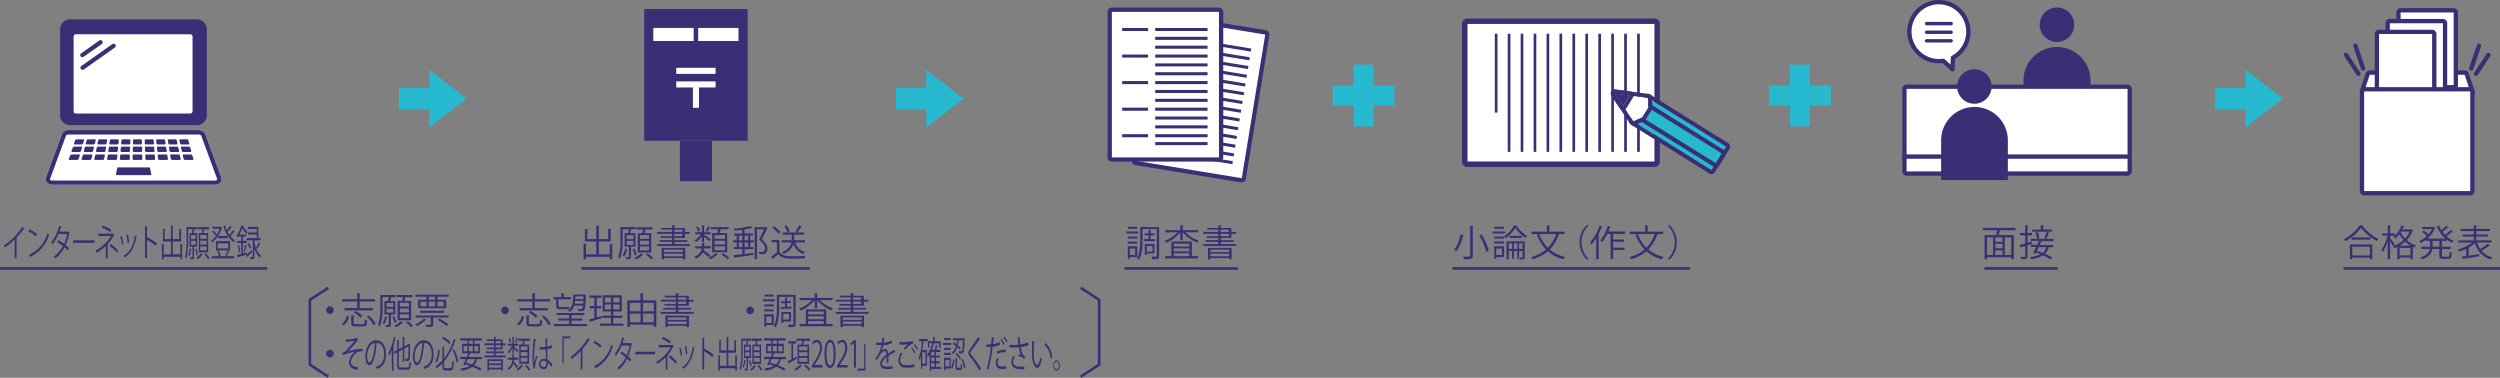<svg id="レイヤー_1" data-name="レイヤー 1" xmlns="http://www.w3.org/2000/svg" width="974.52" height="147.26" viewBox="0 0 974.52 147.26">
  <rect x="0" y="0" width="974.52" height="147.26" fill="#808080" stroke="none"/>
  <defs>
    <style>
      .cls-1 {
        fill: #26b9d0;
      }

      .cls-10, .cls-2, .cls-6 {
        fill: #fff;
      }

      .cls-3 {
        fill: #3a2e74;
      }

      .cls-4, .cls-5, .cls-7, .cls-8, .cls-9 {
        fill: none;
      }

      .cls-10, .cls-4, .cls-5, .cls-6, .cls-7, .cls-9 {
        stroke: #3a2e74;
      }

      .cls-4, .cls-7 {
        stroke-miterlimit: 10;
      }

      .cls-4 {
        stroke-width: 1.01px;
      }

      .cls-5, .cls-7, .cls-9 {
        stroke-linecap: round;
      }

      .cls-10, .cls-5, .cls-6, .cls-8, .cls-9 {
        stroke-linejoin: round;
      }

      .cls-5, .cls-6 {
        stroke-width: 1.68px;
      }

      .cls-7 {
        stroke-width: 1.34px;
      }

      .cls-8 {
        stroke: #fff;
        stroke-width: 2.37px;
      }

      .cls-9 {
        stroke-width: 1.78px;
      }

      .cls-10 {
        stroke-width: 1.19px;
      }
    </style>
  </defs>
  <polygon class="cls-1" points="181.92 38.44 167.35 27.22 167.35 34.23 155.52 34.23 155.52 42.66 167.35 42.66 167.35 49.67 167.35 49.67 181.92 38.44"/>
  <polygon class="cls-1" points="375.63 38.44 361.06 27.22 361.06 34.23 349.23 34.23 349.23 42.66 361.06 42.66 361.06 49.67 361.06 49.67 375.63 38.44"/>
  <polygon class="cls-1" points="889.93 38.44 875.36 27.22 875.36 34.23 863.53 34.23 863.53 42.66 875.36 42.66 875.36 49.67 875.36 49.67 889.93 38.44"/>
  <g>
    <rect class="cls-1" x="697.73" y="25.21" width="7.76" height="24.1"/>
    <rect class="cls-1" x="689.56" y="33.38" width="24.1" height="7.76"/>
  </g>
  <g>
    <rect class="cls-1" x="527.7" y="25.21" width="7.76" height="24.1"/>
    <rect class="cls-1" x="519.53" y="33.38" width="24.1" height="7.76"/>
  </g>
  <g>
    <g>
      <g>
        <g>
          <rect class="cls-2" x="571.96" y="9.31" width="72.98" height="53.72"/>
          <path class="cls-3" d="M645,9.31V63H572V9.31h73m0-2.08H572a2.08,2.08,0,0,0-2.08,2.08V63A2.08,2.08,0,0,0,572,65.11h73A2.08,2.08,0,0,0,647,63V9.31A2.08,2.08,0,0,0,645,7.23Z"/>
        </g>
        <rect class="cls-3" x="638.17" y="13.14" width="1.04" height="46.06"/>
        <rect class="cls-3" x="633.12" y="13.14" width="1.04" height="46.06"/>
        <rect class="cls-3" x="628.08" y="13.14" width="1.04" height="46.06"/>
        <rect class="cls-3" x="623.04" y="13.14" width="1.04" height="46.06"/>
        <rect class="cls-3" x="617.99" y="13.14" width="1.04" height="46.06"/>
        <rect class="cls-3" x="612.95" y="13.14" width="1.04" height="46.06"/>
        <rect class="cls-3" x="607.9" y="13.14" width="1.04" height="46.06"/>
        <rect class="cls-3" x="602.86" y="13.14" width="1.04" height="46.06"/>
        <rect class="cls-3" x="597.82" y="13.14" width="1.04" height="46.06"/>
        <rect class="cls-3" x="592.77" y="13.14" width="1.04" height="46.06"/>
        <rect class="cls-3" x="587.73" y="13.14" width="1.04" height="46.06"/>
        <rect class="cls-3" x="582.69" y="13.14" width="1.04" height="30.75"/>
      </g>
      <g>
        <g>
          <polygon class="cls-1" points="667.14 66.31 668.8 63.65 640.16 45.79 636.68 47.31 667.14 66.31"/>
          <path class="cls-3" d="M640.16,45.79,668.8,63.65l-1.66,2.66-30.46-19,3.48-1.52m0-1.56a1.55,1.55,0,0,0-.63.13l-3.48,1.52a1.57,1.57,0,0,0-.2,2.76l30.47,19a1.55,1.55,0,0,0,.82.23,1.58,1.58,0,0,0,1.33-.73l1.66-2.66a1.55,1.55,0,0,0-.5-2.15L641,44.46a1.65,1.65,0,0,0-.83-.23Z"/>
        </g>
        <g>
          <polygon class="cls-1" points="672.86 57.15 671.2 59.81 642.56 41.95 642.4 38.15 672.86 57.15"/>
          <path class="cls-3" d="M642.39,38.15l30.47,19-1.67,2.66L642.56,41.94l-.17-3.79m0-1.56a1.55,1.55,0,0,0-.78.21,1.58,1.58,0,0,0-.78,1.42L641,42a1.54,1.54,0,0,0,.73,1.26l28.64,17.87a1.52,1.52,0,0,0,.82.23,1.58,1.58,0,0,0,1.33-.73L674.19,58a1.58,1.58,0,0,0,.19-1.18,1.55,1.55,0,0,0-.69-1l-30.47-19a1.62,1.62,0,0,0-.83-.23Z"/>
        </g>
        <g>
          <rect class="cls-1" x="653.42" y="35.92" width="4.53" height="33.76" transform="translate(264.28 581.49) rotate(-58.09)"/>
          <path class="cls-3" d="M642.56,41.94l28.63,17.87-2.39,3.84L640.16,45.79l2.4-3.85m0-1.56a1.57,1.57,0,0,0-1.33.74L638.83,45a1.58,1.58,0,0,0-.19,1.18,1.55,1.55,0,0,0,.69,1L668,65a1.61,1.61,0,0,0,.82.23,1.47,1.47,0,0,0,.36,0,1.55,1.55,0,0,0,1-.69l2.39-3.84a1.57,1.57,0,0,0-.5-2.16L643.38,40.62a1.53,1.53,0,0,0-.82-.24Z"/>
        </g>
        <g>
          <polygon class="cls-2" points="636.68 47.31 640.16 45.79 642.56 41.95 642.4 38.15 629.46 36.45 636.68 47.31"/>
          <path class="cls-3" d="M629.46,36.45l12.93,1.7.17,3.79-2.4,3.85-3.48,1.52-7.22-10.86m0-1.56a1.55,1.55,0,0,0-1.3,2.42l7.22,10.87a1.56,1.56,0,0,0,1.3.7,1.6,1.6,0,0,0,.63-.14l3.48-1.52a1.57,1.57,0,0,0,.69-.61l2.4-3.84a1.57,1.57,0,0,0,.24-.89l-.16-3.8a1.57,1.57,0,0,0-1.36-1.48l-12.94-1.7Z"/>
        </g>
        <g>
          <path class="cls-3" d="M635.24,37.21l-5.78-.76,3.23,4.85Z"/>
          <path class="cls-3" d="M629.46,36.45l5.78.76-2.56,4.09-3.22-4.85m0-1.56a1.55,1.55,0,0,0-1.3,2.42l3.22,4.86a1.57,1.57,0,0,0,1.3.69h0a1.56,1.56,0,0,0,1.3-.73L636.56,38a1.6,1.6,0,0,0,.09-1.5,1.56,1.56,0,0,0-1.21-.88l-5.78-.76Z"/>
        </g>
      </g>
    </g>
    <g>
      <g>
        <path class="cls-3" d="M570.6,91.69c0,.11-.12.17-.31.17a16,16,0,0,1-2.57,6.06,6.13,6.13,0,0,0-.9-.51,13.7,13.7,0,0,0,2.48-6Zm2.49-3.64,1.31.07c0,.11-.1.18-.3.2V99.67c0,.74-.2,1-.68,1.21a11.64,11.64,0,0,1-2.73.18,4.12,4.12,0,0,0-.41-1l1.7,0c1,0,1.11,0,1.11-.4Zm6.26,10.11a23.75,23.75,0,0,0-2.79-6.47l.91-.36a23.57,23.57,0,0,1,2.89,6.4Z"/>
        <path class="cls-3" d="M586.71,90.24V91h-4.89v-.79Zm-.42,5.8v4.17h-3v.68h-.83V96ZM582.43,93v-.78h3.86V93Zm0,1.94v-.78h3.86v.78Zm3.81-6.54v.78H582.5v-.78Zm-.77,8.49h-2.23V99.4h2.23Zm6-8.93a.35.35,0,0,1-.23.17,14.2,14.2,0,0,0,3.94,3.82,4.8,4.8,0,0,0-.56.85,16,16,0,0,1-3.92-4,13.58,13.58,0,0,1-3.86,4.08,3.86,3.86,0,0,0-.52-.77,12,12,0,0,0,3.91-4.27Zm2.87,6.14v6.06c0,.84-.33,1-1.7,1a2.45,2.45,0,0,0-.25-.78H593c.46,0,.51,0,.51-.2v-2.3h-1.36v3.07h-.71V97.79h-1.33v3.07h-.71V97.79h-1.29v3.27h-.84v-7ZM588.13,97h1.29V94.86h-1.29Zm.27-5.06h4.82v.82H588.4ZM590.13,97h1.33V94.86h-1.33Zm2,0h1.36V94.86h-1.36Z"/>
        <path class="cls-3" d="M609.89,91.25h-2.56c.37.13.47.15.57.2s-.16.14-.36.14a14.7,14.7,0,0,1-3.44,5.67,14,14,0,0,0,6,2.86,5,5,0,0,0-.69.95,14.26,14.26,0,0,1-6-3.1,16.68,16.68,0,0,1-6,3.09,4.41,4.41,0,0,0-.56-.87,15.72,15.72,0,0,0,5.83-2.9,16.22,16.22,0,0,1-3.54-5.86l.58-.18h-2.74v-.94h6V87.82l1.26.09c0,.09-.1.17-.28.19v2.21h6.06Zm-9.86,0a14,14,0,0,0,3.34,5.34,13.5,13.5,0,0,0,3.23-5.34Z"/>
        <path class="cls-3" d="M619.29,87.89a9,9,0,0,0,0,13.08v.08h-.86a9.43,9.43,0,0,1,0-13.23h.86Z"/>
        <path class="cls-3" d="M622.2,92.88a14.44,14.44,0,0,1-1.84,2.43,7.26,7.26,0,0,0-.51-.89,18.07,18.07,0,0,0,3.69-6.49l1.16.39c-.05.1-.15.14-.32.14a26,26,0,0,1-1.36,3l.4.11c0,.1-.1.16-.27.19v9.29h-.95Zm11.19-1.7h-4.56v2.19h4.22v.89h-4.22v2.29h4.42v.91h-4.42V101h-1V91.18h-1.32a15.1,15.1,0,0,1-2,3.21,6.4,6.4,0,0,0-.72-.65A17,17,0,0,0,626.74,88l1.22.36a.37.37,0,0,1-.34.15c-.2.57-.41,1.15-.66,1.72h6.43Z"/>
        <path class="cls-3" d="M648.3,91.25h-2.56c.37.13.47.15.57.2s-.16.14-.36.14a14.82,14.82,0,0,1-3.44,5.67,13.94,13.94,0,0,0,6,2.86,5,5,0,0,0-.69.95,14.26,14.26,0,0,1-6-3.1,16.65,16.65,0,0,1-6,3.09,4.85,4.85,0,0,0-.55-.87,15.72,15.72,0,0,0,5.83-2.9,16.08,16.08,0,0,1-3.54-5.86l.58-.18H635.3v-.94h6V87.82l1.26.09c0,.09-.1.17-.28.19v2.21h6.06Zm-9.86,0a14,14,0,0,0,3.34,5.34A13.5,13.5,0,0,0,645,91.25Z"/>
        <path class="cls-3" d="M650.07,101a9,9,0,0,0,0-13.08v-.07h.86a9.43,9.43,0,0,1,0,13.23h-.86Z"/>
      </g>
      <line class="cls-4" x1="566.24" y1="104.63" x2="658.85" y2="104.63"/>
    </g>
  </g>
  <g>
    <g>
      <g>
        <line class="cls-5" x1="965.18" y1="28.75" x2="970" y2="21.4"/>
        <line class="cls-5" x1="963.33" y1="26.68" x2="966.32" y2="17.84"/>
      </g>
      <g>
        <line class="cls-5" x1="919.31" y1="28.75" x2="914.48" y2="21.4"/>
        <line class="cls-5" x1="921.15" y1="26.68" x2="918.16" y2="17.84"/>
      </g>
      <g>
        <g>
          <path class="cls-2" d="M921.56,36.48a.83.83,0,0,1-.68-.35.86.86,0,0,1-.12-.76l2.2-6.51a.85.85,0,0,1,.8-.57h37a.85.85,0,0,1,.8.57l2.2,6.51a.85.85,0,0,1-.8,1.11Z"/>
          <path class="cls-3" d="M960.72,29.13l2.2,6.51H921.56l2.2-6.51h37m0-1.68h-37a1.68,1.68,0,0,0-1.59,1.14L920,35.1a1.67,1.67,0,0,0,1.59,2.22h41.36a1.67,1.67,0,0,0,1.59-2.22l-2.2-6.51a1.68,1.68,0,0,0-1.59-1.14Z"/>
        </g>
        <g>
          <rect class="cls-2" x="934.93" y="4.02" width="22.37" height="29.99" rx="0.84"/>
          <path class="cls-3" d="M956.46,4.86v28.3H935.77V4.86h20.69m0-1.68H935.77a1.68,1.68,0,0,0-1.68,1.68v28.3a1.68,1.68,0,0,0,1.68,1.68h20.69a1.68,1.68,0,0,0,1.68-1.68V4.86a1.68,1.68,0,0,0-1.68-1.68Z"/>
        </g>
        <g>
          <rect class="cls-2" x="930.73" y="8.22" width="22.37" height="29.98" rx="0.84"/>
          <path class="cls-3" d="M952.26,9.06V37.37H931.57V9.06h20.69m0-1.68H931.57a1.68,1.68,0,0,0-1.68,1.68V37.37a1.68,1.68,0,0,0,1.68,1.68h20.69a1.68,1.68,0,0,0,1.68-1.68V9.06a1.68,1.68,0,0,0-1.68-1.68Z"/>
        </g>
        <g>
          <rect class="cls-2" x="926.53" y="12.42" width="22.37" height="29.99" rx="0.84"/>
          <path class="cls-3" d="M948.06,13.26V41.57H927.37V13.26h20.69m0-1.68H927.37a1.68,1.68,0,0,0-1.68,1.68V41.57a1.68,1.68,0,0,0,1.68,1.68h20.69a1.68,1.68,0,0,0,1.68-1.68V13.26a1.68,1.68,0,0,0-1.68-1.68Z"/>
        </g>
        <g>
          <rect class="cls-2" x="920.72" y="34.8" width="43.04" height="40.52" rx="0.84"/>
          <path class="cls-3" d="M962.92,35.64V74.48H921.56V35.64h41.36m0-1.68H921.56a1.68,1.68,0,0,0-1.68,1.68V74.48a1.68,1.68,0,0,0,1.68,1.68h41.36a1.68,1.68,0,0,0,1.68-1.68V35.64A1.68,1.68,0,0,0,962.92,34Z"/>
        </g>
      </g>
    </g>
    <g>
      <path class="cls-3" d="M921.22,87.9a.33.33,0,0,1-.29.22,18,18,0,0,0,6.22,5,3.46,3.46,0,0,0-.62.83,19.64,19.64,0,0,1-6.2-5.1A18.3,18.3,0,0,1,914.27,94a4.59,4.59,0,0,0-.6-.75,16.71,16.71,0,0,0,6.15-5.45ZM916,101.06V95.3h8.76v5.76h-1v-.61h-6.86v.61Zm.72-8.51H924v.87h-7.28Zm7.07,3.63h-6.86v3.4h6.86Z"/>
      <path class="cls-3" d="M939.58,89.38a1.37,1.37,0,0,0,.43,0l.62.31a.2.2,0,0,1-.14.13,10.81,10.81,0,0,1-2.33,3.77,9.87,9.87,0,0,0,3.64,2.06,4.41,4.41,0,0,0-.61.81c-.23-.08-.44-.17-.66-.27V101h-.93v-.61h-4.21v.67h-.9V96.24c-.39.18-.77.35-1.17.5a3.07,3.07,0,0,0-.54-.79l.1,0c-.24-.46-.77-1.27-1.21-1.92v7h-.92V93.93a16.15,16.15,0,0,1-2,4.36,4.26,4.26,0,0,0-.53-.84,16,16,0,0,0,2.44-5.61h-2.1V91h2.21V87.82l1.19.08c0,.1-.08.16-.27.19V91h1.92v.89h-1.92v1c.43.48,1.6,2,1.87,2.37-.26.34-.4.51-.49.61a11.86,11.86,0,0,0,3.83-2.3,11.4,11.4,0,0,1-1.62-2.28A10,10,0,0,1,933.74,93a8.32,8.32,0,0,0-.69-.61,11,11,0,0,0,3.06-4.54l1.12.37c0,.09-.14.15-.31.13a8.79,8.79,0,0,1-.5,1.08Zm.16,6.39a11.22,11.22,0,0,1-2.22-1.59,12.64,12.64,0,0,1-2.16,1.59Zm-4.35,3.77h4.21V96.61h-4.21Zm.56-9.3-.15.24a9.65,9.65,0,0,0,1.72,2.44,9.81,9.81,0,0,0,1.81-2.68Z"/>
      <path class="cls-3" d="M954.41,88.6a.29.29,0,0,1-.28.09,22.85,22.85,0,0,1-2,1.67,9.64,9.64,0,0,0,1,1.2,20.75,20.75,0,0,0,2.16-1.93l.87.63a.34.34,0,0,1-.3.08,23.4,23.4,0,0,1-2.18,1.74,9.26,9.26,0,0,0,2.79,1.74,4.2,4.2,0,0,0-.65.81,9.93,9.93,0,0,1-2.09-1.26v.54H951.9v2.26h3.49v.89H951.9v2.46c0,.46.08.53.59.53h1.77c.46,0,.54-.29.59-1.86a2.84,2.84,0,0,0,.87.39c-.1,1.84-.36,2.35-1.39,2.35h-2c-1.17,0-1.47-.3-1.47-1.41V97.06h-2.74c-.23,1.58-1.1,3-3.95,4.06a2.8,2.8,0,0,0-.62-.76c2.52-.85,3.35-2,3.59-3.3h-3.3v-.89h3.4V93.91h-1.6v-.46a11.5,11.5,0,0,1-2.14,1.31A3.76,3.76,0,0,0,943,94a10.06,10.06,0,0,0,3-2,18.45,18.45,0,0,0-1.82-1.58l.61-.51a14.48,14.48,0,0,1,1.81,1.48A9.5,9.5,0,0,0,948,89.31H944.2v-.85h4.28l.17-.06a3.66,3.66,0,0,0,.67.34.24.24,0,0,1-.15.16,10.61,10.61,0,0,1-2.93,4.1h7a12.66,12.66,0,0,1-3.34-4.87l.84-.25a11.18,11.18,0,0,0,.94,1.86A16.07,16.07,0,0,0,953.54,88Zm-3.5,7.57V93.91h-2.67v2.26Z"/>
      <path class="cls-3" d="M965.61,94.52a9.57,9.57,0,0,0,1.22,2.53,22.14,22.14,0,0,0,2.91-2l.91.67a.32.32,0,0,1-.32.07,23.64,23.64,0,0,1-3,1.92,8,8,0,0,0,4.16,2.58,3.14,3.14,0,0,0-.63.84,9,9,0,0,1-6.09-6.37,13.94,13.94,0,0,1-2.46,1.75l.27,0c0,.08-.08.16-.27.18v3l4.1-.63,0,.81c-2.23.4-4.61.8-6.1,1a.26.26,0,0,1-.18.21l-.46-1.07c.47,0,1-.14,1.65-.23V97a19.5,19.5,0,0,1-2.6,1.06,5.67,5.67,0,0,0-.63-.78,16.85,16.85,0,0,0,5.55-2.74H958.3v-.84h6V92.24h-4.34v-.81h4.34V90.07h-5.17v-.84h5.17V87.82l1.23.08c0,.1-.08.18-.27.2v1.13h5.34v.84h-5.34v1.36h4.51v.81h-4.51v1.44h6v.84Z"/>
    </g>
    <line class="cls-4" x1="913.53" y1="104.63" x2="974.52" y2="104.63"/>
  </g>
  <g>
    <g>
      <path class="cls-3" d="M808.54,9.64a6.72,6.72,0,1,1-6.72-6.72A6.73,6.73,0,0,1,808.54,9.64Z"/>
      <path class="cls-3" d="M788.77,40.28v-8.9a13.05,13.05,0,1,1,26.1,0v8.9"/>
    </g>
    <g>
      <g>
        <rect class="cls-2" x="742.37" y="33.81" width="87.82" height="28.9" rx="0.84"/>
        <path class="cls-3" d="M829.34,34.65V61.87H743.21V34.65h86.13m0-1.68H743.21a1.68,1.68,0,0,0-1.68,1.68V61.87a1.68,1.68,0,0,0,1.68,1.68h86.13A1.68,1.68,0,0,0,831,61.87V34.65A1.68,1.68,0,0,0,829.34,33Z"/>
      </g>
      <g>
        <rect class="cls-2" x="742.37" y="61.03" width="87.82" height="6.63" rx="0.84"/>
        <path class="cls-3" d="M829.34,61.87v4.94H743.21V61.87h86.13m0-1.68H743.21a1.68,1.68,0,0,0-1.68,1.68v4.94a1.68,1.68,0,0,0,1.68,1.68h86.13A1.68,1.68,0,0,0,831,66.81V61.87a1.68,1.68,0,0,0-1.68-1.68Z"/>
      </g>
    </g>
    <path class="cls-3" d="M776.34,33.74A6.72,6.72,0,1,1,769.62,27,6.72,6.72,0,0,1,776.34,33.74Z"/>
    <path class="cls-3" d="M782.67,70.22V54.69a13,13,0,0,0-13-13h0a13,13,0,0,0-13,13V70.22Z"/>
    <path class="cls-6" d="M767.29,12.34a11.5,11.5,0,1,0-11.5,11.5,10.39,10.39,0,0,0,1.68-.14L761.12,27l.14-4.53A11.51,11.51,0,0,0,767.29,12.34Z"/>
    <g>
      <line class="cls-7" x1="751.01" y1="9.2" x2="760.57" y2="9.2"/>
      <line class="cls-7" x1="751.01" y1="12.56" x2="760.57" y2="12.56"/>
      <line class="cls-7" x1="751.01" y1="15.92" x2="760.57" y2="15.92"/>
    </g>
    <g>
      <path class="cls-3" d="M785.63,89.74h-6c-.12.54-.32,1.27-.52,1.9H785v9.4h-1v-.77h-9.45v.77h-.94v-9.4h4.49c.16-.57.33-1.3.46-1.91h-5.66v-.91h12.72Zm-11.07,2.8v6.84h2.36V92.54Zm6.05,1.71V92.54H777.8v1.71Zm0,2.53V95H777.8v1.74Zm-2.81.8v1.8h2.81v-1.8Zm6.21,1.8V92.54H781.5v6.84Z"/>
      <path class="cls-3" d="M792.11,95.09l-1.78.54v4.24c0,1.12-.55,1.19-2.46,1.19a2.83,2.83,0,0,0-.3-.92h.86c1,0,1,0,1-.3V95.9l-1.63.47c0,.13-.09.18-.19.22l-.34-1.1,2.16-.54V91.7h-2v-.89h2v-3l1.2.08c0,.11-.09.17-.29.19v2.71h1.74v.89h-1.74v3l1.68-.45ZM800.56,94h-4.51c0,.1-.13.14-.3.13-.18.41-.4.89-.64,1.38h5.31v.84h-1.77a5.59,5.59,0,0,1-1.49,2.6,16.69,16.69,0,0,1,2.83,1.46l-.63.76a16.22,16.22,0,0,0-3-1.6A11.09,11.09,0,0,1,791.7,101a3.28,3.28,0,0,0-.41-.79,11.35,11.35,0,0,0,4.12-1.11c-.61-.25-1.22-.45-1.81-.63l-.2.37-.83-.28c.34-.62.75-1.44,1.15-2.29h-2.05v-.84h2.43c.24-.53.47-1,.67-1.51h-3.24v-.84h9Zm-.6-4.51v.84H792.2v-.84h3.3V87.83l1.23.08c0,.09-.08.17-.27.19v1.34Zm-5.6,1a10.61,10.61,0,0,1,.57,2.35L794,93a10.25,10.25,0,0,0-.53-2.37Zm.35,5.85c-.24.51-.5,1-.74,1.49.73.21,1.51.47,2.28.75a4.83,4.83,0,0,0,1.42-2.24Zm4.2-5.69c0,.1-.13.14-.3.15a18.36,18.36,0,0,1-.93,2.34l-.79-.22a17.09,17.09,0,0,0,.85-2.53Z"/>
    </g>
    <line class="cls-4" x1="773.5" y1="104.63" x2="802.1" y2="104.63"/>
  </g>
  <g>
    <g>
      <path class="cls-3" d="M9.57,89.14a.22.22,0,0,1-.29.1,29.41,29.41,0,0,1-2.84,3.4l.24.16a.26.26,0,0,1-.22.18v7.64H5.73V93.31a28.12,28.12,0,0,1-3.8,3.17,6.4,6.4,0,0,0-.41-.78,27.71,27.71,0,0,0,7.3-7.35Z"/>
      <path class="cls-3" d="M11.41,89.39a11,11,0,0,1,3,1.93l-.37.9a11.75,11.75,0,0,0-2.91-2Zm0,9.85a12.6,12.6,0,0,0,7.08-8.33,4.24,4.24,0,0,0,.65.58A13.73,13.73,0,0,1,12,100a.53.53,0,0,1-.14.33Z"/>
      <path class="cls-3" d="M27.16,90.64a.19.19,0,0,1-.12.15,23,23,0,0,1-1.47,4.71c.43.36.92.8,1.29,1.18l-.42.94c-.36-.4-.87-.87-1.28-1.24a11.36,11.36,0,0,1-3.6,4.33A2.47,2.47,0,0,0,21,100a11.16,11.16,0,0,0,3.53-4.1,16.31,16.31,0,0,0-2.2-1.48l.37-.79A15.21,15.21,0,0,1,25,95a18.49,18.49,0,0,0,1.2-3.77H22.78a15,15,0,0,1-2.3,3.91,6.58,6.58,0,0,0-.56-.64,15.83,15.83,0,0,0,3.13-6.41l.95.31a.23.23,0,0,1-.27.19c-.14.47-.37,1.16-.56,1.69h3.31l.14-.06Z"/>
      <path class="cls-3" d="M28.53,93.68h8.32v1H28.91a.48.48,0,0,1-.32.27Z"/>
      <path class="cls-3" d="M44.62,91.56a.21.21,0,0,1-.18.13A19,19,0,0,1,42,95.06l.16.06a.25.25,0,0,1-.21.2v5.41h-.71V95.8a17.87,17.87,0,0,1-3.56,2.7c-.05-.1-.38-.68-.46-.79A16.18,16.18,0,0,0,43.31,92h-5v-.92H44l.11-.1ZM43,90.45a16.2,16.2,0,0,0-3.28-1.72l.33-.82a15.65,15.65,0,0,1,3.32,1.67ZM43,95A21.33,21.33,0,0,1,46,97.63l-.51.77a20,20,0,0,0-2.86-2.67Z"/>
      <path class="cls-3" d="M47.39,92.05a19.86,19.86,0,0,1,.74,3l-.55.22a20.73,20.73,0,0,0-.73-3Zm6,.1a.17.17,0,0,1-.21.14c-.78,4.15-2.25,6.7-4.66,8.09a4.08,4.08,0,0,0-.39-.66c2.39-1.33,3.75-3.66,4.48-7.9Zm-3.53-.79a27.06,27.06,0,0,1,.47,3.23l-.59.16a23.56,23.56,0,0,0-.47-3.2Z"/>
      <path class="cls-3" d="M60.79,95.8a32.5,32.5,0,0,0-3.49-2.32v7.11h-.75V88.23l1,.09a.3.3,0,0,1-.26.3v4.15l.15-.3a30.76,30.76,0,0,1,3.74,2.38Z"/>
      <path class="cls-3" d="M70.29,95.09l.89.08a.21.21,0,0,1-.2.19V101h-.69v-.9H63.81v.94h-.67v-6l.88.07c0,.11-.07.18-.21.2v3.82h2.83v-5H63.52V89.22l.88.08c0,.09-.07.16-.21.19V93.2h2.45V87.89l.89.09a.22.22,0,0,1-.2.2v5h2.55v-4l.89.09c0,.1-.06.17-.2.2v4.65H67.33v5h3Z"/>
      <path class="cls-3" d="M76.85,96.13H75.78s-.08.05-.15.07v3.92c0,.9-.31.93-1.3.93a3.52,3.52,0,0,0-.19-.76c.92,0,.92,0,.92-.17v-4H73.89V90.91h.94c.07-.47.16-1.07.21-1.54h-1.7v4.34a27.35,27.35,0,0,1-.71,7.07,2.61,2.61,0,0,0-.51-.49,24.89,24.89,0,0,0,.62-6.57v-5.2h4.15v.85h-1a.2.2,0,0,1-.21.14c0,.39-.14.93-.23,1.4h1.44Zm-2.16,1c0,.1-.08.14-.19.14a12.06,12.06,0,0,1-.71,2.69,3.23,3.23,0,0,0-.45-.36A12.37,12.37,0,0,0,74,96.82Zm-.25-5.45v1.53h1.84V91.63Zm0,2.22v1.54h1.84V93.85Zm2.1,3a19.54,19.54,0,0,1,.63,2.32l-.5.28a18.7,18.7,0,0,0-.61-2.39ZM79,99.18a.25.25,0,0,1-.19.12A6.3,6.3,0,0,1,77,101.08a6,6,0,0,0-.44-.63,6.11,6.11,0,0,0,1.75-1.72Zm-1.49-8.33h1.26c.08-.45.15-1,.2-1.46H77.12v-.86h4.39v.86H79.57c-.06.42-.14,1-.23,1.46h1.81v7.52H77.47Zm3.07,2.26V91.6H78.06v1.51Zm0,2.23v-1.5H78.06v1.5Zm0,2.27V96.07H78.06v1.54Zm.58,3.47a12.1,12.1,0,0,0-1.44-1.88l.5-.46a13.37,13.37,0,0,1,1.46,1.82Z"/>
      <path class="cls-3" d="M86.09,88.33l.47.34a.31.31,0,0,1-.11.15,10.8,10.8,0,0,1-3.74,5.7,4,4,0,0,0-.4-.7,9.41,9.41,0,0,0,3.3-4.62H82.85v-.81H86Zm2.46,9.29.75.37a.18.18,0,0,1-.2.13c-.17.5-.43,1.21-.67,1.76h2.9v.83H82.52v-.83h2.81a10.86,10.86,0,0,0-.62-2l.56-.26A10.19,10.19,0,0,1,86,99.81l-.14.07h2a19.27,19.27,0,0,0,.73-2.26H84.19V94h5.5v3.64Zm-5.41-7.78a6.7,6.7,0,0,1,1.38,1.52l-.38.61a7.39,7.39,0,0,0-1.37-1.6Zm1.7,5v2H89v-2Zm.2-2V92h3.73v.84Zm5.29-4.17a.18.18,0,0,1-.21.07,16.26,16.26,0,0,1-1.44,1.64,13.79,13.79,0,0,0,.73,1.18,12,12,0,0,0,1.37-1.84l.62.63a.18.18,0,0,1-.21.08,16.76,16.76,0,0,1-1.38,1.65,6.81,6.81,0,0,0,1.74,1.6,3.7,3.7,0,0,0-.45.78,11.88,11.88,0,0,1-4-6.33l.57-.26a15.44,15.44,0,0,0,.71,1.9A16.29,16.29,0,0,0,89.71,88Z"/>
      <path class="cls-3" d="M96.22,99.23c.51-.46,1.2-1.11,1.86-1.75l.19.71c-.66.72-1.33,1.44-1.79,1.9a.35.35,0,0,1-.09.26L96,99.41l.14-.11v0c-1.28.35-2.61.69-3.46.9a.24.24,0,0,1-.14.2l-.23-1.07c.48-.08,1.09-.23,1.75-.37V94.76H92.42v-.85h1.64V92.27H93V92c-.1.18-.2.33-.31.49a2.36,2.36,0,0,0-.47-.63,14.87,14.87,0,0,0,1.9-4l.8.19a.17.17,0,0,1-.2.17l0,0a18.56,18.56,0,0,1,1.71,2.35l-.41.75A18.43,18.43,0,0,0,94.41,89a18.75,18.75,0,0,1-1.1,2.41h2.51v.84H94.67v1.64h1.48v.85H94.67v4l1.52-.35Zm-3.11-.88a15.14,15.14,0,0,0-.43-2.71l.48-.17a15.3,15.3,0,0,1,.47,2.68Zm3.06-2.65a.22.22,0,0,1-.21.13c-.12.68-.34,1.73-.53,2.4L95,98c.17-.7.4-1.86.5-2.63Zm3-2v.4c.28,2,1,4.38,2.57,5.5a4.52,4.52,0,0,0-.43.82,7.38,7.38,0,0,1-2.14-3.77V100c0,1-.33,1-1.47,1a5.68,5.68,0,0,0-.17-.86c.39,0,.75,0,.86,0s.15-.06.15-.21V93.65H96.11V92.8h4V91.41H96.78v-.8h3.31V89.27h-3.5v-.84h4.12V92.8h.84v.85ZM97.49,97a9.32,9.32,0,0,0-1.06-1.93l.47-.43A9.12,9.12,0,0,1,98,96.53Zm4.07-1.92a.17.17,0,0,1-.21.08A20.42,20.42,0,0,1,100.24,97s-.43-.46-.44-.46a14.72,14.72,0,0,0,1.13-2.07Z"/>
    </g>
    <line class="cls-4" y1="104.63" x2="104.16" y2="104.63"/>
  </g>
  <g>
    <path class="cls-2" d="M20.41,72h0a2.6,2.6,0,0,1-2.21-1,2.11,2.11,0,0,1-.22-2l6.21-16.85a2.88,2.88,0,0,1,2.71-1.45H77.28A2.87,2.87,0,0,1,80,52.21l6.2,16.85A2.11,2.11,0,0,1,86,71a2.61,2.61,0,0,1-2.21,1Z"/>
    <path class="cls-3" d="M76.75,48.79H27.31a3.89,3.89,0,0,1-3.89-3.88V11.44a3.89,3.89,0,0,1,3.89-3.89H76.75a3.89,3.89,0,0,1,3.88,3.89V44.91A3.88,3.88,0,0,1,76.75,48.79Z"/>
    <rect class="cls-2" x="36.43" y="5.63" width="30.89" height="46.36" rx="0.85" transform="translate(80.69 -23.07) rotate(90)"/>
    <g>
      <line class="cls-2" x1="32.1" y1="22.12" x2="39.17" y2="17.17"/>
      <path class="cls-3" d="M32.1,22.31a.83.83,0,0,1-.68-.35.84.84,0,0,1,.2-1.16l7.07-5a.83.83,0,1,1,1,1.36l-7.07,4.95A.83.83,0,0,1,32.1,22.31Z"/>
    </g>
    <g>
      <line class="cls-2" x1="32.2" y1="27.03" x2="44.28" y2="18.51"/>
      <path class="cls-3" d="M32.2,27.23a.84.84,0,0,1-.68-.36.83.83,0,0,1,.2-1.16L43.8,17.19a.83.83,0,0,1,1.16.2.82.82,0,0,1-.2,1.16L32.68,27.07A.79.79,0,0,1,32.2,27.23Z"/>
    </g>
    <path class="cls-3" d="M20.41,72h0a2.6,2.6,0,0,1-2.21-1,2.11,2.11,0,0,1-.22-2l6.21-16.85a2.88,2.88,0,0,1,2.71-1.45H77.28A2.87,2.87,0,0,1,80,52.21l6.2,16.85A2.11,2.11,0,0,1,86,71a2.61,2.61,0,0,1-2.21,1ZM77.28,52.43H26.9a1.66,1.66,0,0,0-1.15.38l-6.2,16.83a.42.42,0,0,0,0,.43,1.06,1.06,0,0,0,.85.3H83.75a1,1,0,0,0,.85-.3.43.43,0,0,0,0-.43l-6.2-16.85A1.69,1.69,0,0,0,77.28,52.43Z"/>
    <path class="cls-3" d="M45.2,68l.5-2.6c0-.08.15-.15.3-.15H58.16c.15,0,.28.07.3.15L59,68c0,.14-.11.26-.31.26H45.51C45.31,68.25,45.17,68.13,45.2,68Z"/>
    <path class="cls-3" d="M31.85,56.31H29.13a.28.28,0,0,1-.28-.41l.43-1.2a.61.61,0,0,1,.55-.39h2.65a.29.29,0,0,1,.29.39l-.37,1.2A.61.61,0,0,1,31.85,56.31Z"/>
    <path class="cls-3" d="M36.47,56.31H33.75a.3.3,0,0,1-.3-.41l.34-1.2a.58.58,0,0,1,.53-.39H37a.3.3,0,0,1,.31.39L37,55.9A.55.55,0,0,1,36.47,56.31Z"/>
    <path class="cls-3" d="M41.09,56.31H38.37A.32.32,0,0,1,38,55.9l.27-1.2a.52.52,0,0,1,.5-.39h2.65a.33.33,0,0,1,.34.39l-.21,1.2A.51.51,0,0,1,41.09,56.31Z"/>
    <path class="cls-3" d="M45.72,56.31H43a.35.35,0,0,1-.37-.41l.2-1.2a.47.47,0,0,1,.47-.39h2.64a.36.36,0,0,1,.38.39l-.13,1.2A.48.48,0,0,1,45.72,56.31Z"/>
    <path class="cls-3" d="M50.34,56.31H47.62a.37.37,0,0,1-.39-.41l.11-1.2a.45.45,0,0,1,.45-.39h2.65a.38.38,0,0,1,.39.39l0,1.2A.44.44,0,0,1,50.34,56.31Z"/>
    <path class="cls-3" d="M55,56.31H52.24a.4.4,0,0,1-.41-.41l0-1.2a.4.4,0,0,1,.42-.39h2.64a.42.42,0,0,1,.43.39l0,1.2A.4.4,0,0,1,55,56.31Z"/>
    <path class="cls-3" d="M59.59,56.31H56.87a.45.45,0,0,1-.45-.41l0-1.2a.37.37,0,0,1,.39-.39h2.64a.45.45,0,0,1,.45.39L60,55.9A.37.37,0,0,1,59.59,56.31Z"/>
    <path class="cls-3" d="M64.21,56.31H61.49A.47.47,0,0,1,61,55.9l-.13-1.2a.35.35,0,0,1,.37-.39h2.65a.49.49,0,0,1,.47.39l.19,1.2A.35.35,0,0,1,64.21,56.31Z"/>
    <path class="cls-3" d="M68.84,56.31H66.11a.53.53,0,0,1-.5-.41l-.2-1.2a.33.33,0,0,1,.34-.39h2.64a.54.54,0,0,1,.51.39l.26,1.2A.31.31,0,0,1,68.84,56.31Z"/>
    <path class="cls-3" d="M73.46,56.31H70.73a.56.56,0,0,1-.52-.41l-.29-1.2a.31.31,0,0,1,.32-.39h2.64a.57.57,0,0,1,.53.39l.35,1.2A.3.3,0,0,1,73.46,56.31Z"/>
    <path class="cls-3" d="M31,59.24H28.16c-.24,0-.36-.19-.28-.43l.47-1.25a.66.66,0,0,1,.57-.42h2.75a.3.3,0,0,1,.3.42l-.4,1.25A.64.64,0,0,1,31,59.24Z"/>
    <path class="cls-3" d="M35.8,59.24H33a.31.31,0,0,1-.31-.43L33,57.56a.6.6,0,0,1,.55-.42h2.74a.33.33,0,0,1,.33.42l-.31,1.25A.59.59,0,0,1,35.8,59.24Z"/>
    <path class="cls-3" d="M40.6,59.24H37.77a.34.34,0,0,1-.34-.43l.3-1.25a.56.56,0,0,1,.52-.42H41a.35.35,0,0,1,.36.42l-.23,1.25A.54.54,0,0,1,40.6,59.24Z"/>
    <path class="cls-3" d="M45.41,59.24H42.58a.36.36,0,0,1-.37-.43l.2-1.25a.52.52,0,0,1,.5-.42h2.74a.37.37,0,0,1,.38.42l-.13,1.25A.5.5,0,0,1,45.41,59.24Z"/>
    <path class="cls-3" d="M50.22,59.24H47.38a.38.38,0,0,1-.39-.43l.11-1.25a.48.48,0,0,1,.47-.42h2.75a.41.41,0,0,1,.41.42l-.06,1.25A.46.46,0,0,1,50.22,59.24Z"/>
    <path class="cls-3" d="M55,59.24H52.19a.43.43,0,0,1-.43-.43l0-1.25a.45.45,0,0,1,.44-.42H55a.43.43,0,0,1,.43.42l0,1.25A.43.43,0,0,1,55,59.24Z"/>
    <path class="cls-3" d="M59.82,59.24H57a.47.47,0,0,1-.46-.43l-.05-1.25a.4.4,0,0,1,.42-.42h2.74a.47.47,0,0,1,.46.42l.12,1.25A.38.38,0,0,1,59.82,59.24Z"/>
    <path class="cls-3" d="M64.63,59.24H61.8a.5.5,0,0,1-.49-.43l-.14-1.25a.38.38,0,0,1,.38-.42H64.3a.51.51,0,0,1,.49.42L65,58.81A.36.36,0,0,1,64.63,59.24Z"/>
    <path class="cls-3" d="M69.43,59.24H66.6a.53.53,0,0,1-.51-.43l-.23-1.25a.35.35,0,0,1,.36-.42H69a.56.56,0,0,1,.52.42l.3,1.25A.34.34,0,0,1,69.43,59.24Z"/>
    <path class="cls-3" d="M74.24,59.24H71.41a.6.6,0,0,1-.55-.43l-.31-1.25a.32.32,0,0,1,.33-.42h2.74a.6.6,0,0,1,.55.42l.38,1.25A.31.31,0,0,1,74.24,59.24Z"/>
    <path class="cls-3" d="M30.07,62.34H27.12a.29.29,0,0,1-.28-.44l.5-1.28A.71.71,0,0,1,28,60.2H30.8a.3.3,0,0,1,.3.42l-.42,1.28A.7.7,0,0,1,30.07,62.34Z"/>
    <path class="cls-3" d="M35.07,62.34H32.13a.32.32,0,0,1-.32-.44l.41-1.28a.64.64,0,0,1,.57-.42h2.86a.32.32,0,0,1,.33.42l-.33,1.28A.65.65,0,0,1,35.07,62.34Z"/>
    <path class="cls-3" d="M40.07,62.34H37.13a.34.34,0,0,1-.35-.44l.31-1.28a.6.6,0,0,1,.55-.42h2.85a.35.35,0,0,1,.37.42l-.24,1.28A.58.58,0,0,1,40.07,62.34Z"/>
    <path class="cls-3" d="M45.07,62.34H42.13a.37.37,0,0,1-.39-.44L42,60.62a.54.54,0,0,1,.52-.42h2.85a.38.38,0,0,1,.39.42l-.15,1.28A.51.51,0,0,1,45.07,62.34Z"/>
    <path class="cls-3" d="M50.07,62.34H47.13a.4.4,0,0,1-.41-.44l.12-1.28a.5.5,0,0,1,.49-.42h2.85a.41.41,0,0,1,.43.42l0,1.28A.49.49,0,0,1,50.07,62.34Z"/>
    <path class="cls-3" d="M55.08,62.34H52.13a.43.43,0,0,1-.44-.44l0-1.28a.45.45,0,0,1,.46-.42H55a.46.46,0,0,1,.46.42l0,1.28A.43.43,0,0,1,55.08,62.34Z"/>
    <path class="cls-3" d="M60.08,62.34H57.14a.49.49,0,0,1-.49-.44l0-1.28A.41.41,0,0,1,57,60.2h2.86a.49.49,0,0,1,.48.42l.13,1.28A.4.4,0,0,1,60.08,62.34Z"/>
    <path class="cls-3" d="M65.08,62.34H62.14a.53.53,0,0,1-.52-.44l-.14-1.28a.37.37,0,0,1,.39-.42h2.85a.54.54,0,0,1,.52.42l.22,1.28A.37.37,0,0,1,65.08,62.34Z"/>
    <path class="cls-3" d="M70.08,62.34H67.14a.56.56,0,0,1-.54-.44l-.25-1.28a.35.35,0,0,1,.37-.42h2.85a.6.6,0,0,1,.55.42l.31,1.28A.34.34,0,0,1,70.08,62.34Z"/>
    <path class="cls-3" d="M75.08,62.34H72.14a.65.65,0,0,1-.58-.44l-.33-1.28a.32.32,0,0,1,.33-.42h2.86a.64.64,0,0,1,.57.42l.41,1.28A.32.32,0,0,1,75.08,62.34Z"/>
  </g>
  <g>
    <g>
      <path class="cls-3" d="M237.7,95.09l1.26.08c0,.1-.08.17-.28.19V101h-1v-.9h-9.25v.94h-.95v-6l1.25.07c0,.11-.1.18-.3.2v3.82h4V94.13H228V89.21l1.25.09c0,.08-.1.16-.3.18V93.2h3.5V87.89l1.27.09c0,.1-.1.17-.29.2v5h3.64v-4l1.27.09c0,.09-.09.17-.28.19v4.65h-4.63v5.05h4.23Z"/>
      <path class="cls-3" d="M247.71,96.13h-1.53a.43.43,0,0,1-.21.07v3.92c0,.9-.44.93-1.85.93a2.24,2.24,0,0,0-.27-.76c1.31,0,1.31,0,1.31-.17v-4h-1.68V90.91h1.35c.1-.47.23-1.07.3-1.54H242.7v4.34a19.59,19.59,0,0,1-1,7.07,3.52,3.52,0,0,0-.72-.49,17.91,17.91,0,0,0,.88-6.57v-5.2h5.93v.85h-1.5a.29.29,0,0,1-.29.14c-.07.39-.2.93-.33,1.4h2.05Zm-3.08,1c0,.1-.11.14-.27.14a9.19,9.19,0,0,1-1,2.69,3.93,3.93,0,0,0-.64-.36,9.08,9.08,0,0,0,1-2.73Zm-.35-5.45v1.52h2.62V91.63Zm0,2.22v1.54h2.62V93.85Zm3,3a14.6,14.6,0,0,1,.91,2.31l-.73.29a13.55,13.55,0,0,0-.87-2.39Zm3.45,2.34a.38.38,0,0,1-.27.12,7.91,7.91,0,0,1-2.5,1.77,6.19,6.19,0,0,0-.63-.62,7.94,7.94,0,0,0,2.51-1.72Zm-2.12-8.33h1.79a14.69,14.69,0,0,0,.29-1.47H248.1v-.85h6.26v.85h-2.77c-.09.43-.2,1-.33,1.47h2.59v7.52H248.6ZM253,93.11V91.6h-3.54v1.51Zm0,2.23v-1.5h-3.54v1.5Zm0,2.26V96.07h-3.54V97.6Zm.83,3.47a14.23,14.23,0,0,0-2.05-1.87l.71-.46a15.62,15.62,0,0,1,2.08,1.82Z"/>
      <path class="cls-3" d="M262.9,95.17h6v.73H256.06v-.73H262v-.92h-4.89v-.67H262v-.87H257.5v-.65H262v-.93H256.1v-.72H262v-.9h-4.3v-.67H262v-1l1.23.08c0,.1-.08.16-.28.19v.76H267v1.57h1.85v.72H267v1.58H262.9v.87h5v.67h-5Zm-5,5.92V96.62h9.21v4.44h-.95v-.47h-7.34v.5Zm8.26-3.77h-7.34v.94h7.34Zm-7.34,2.57h7.34v-1h-7.34Zm4-10.38v.9h3.16v-.9Zm0,1.62v.93h3.16v-.93Z"/>
      <path class="cls-3" d="M273.59,94.36V92.12a8.22,8.22,0,0,1-2.26,2.23,3.84,3.84,0,0,0-.57-.64,7.53,7.53,0,0,0,2.5-2.38H271v-.79h2.62V87.85l1.12.07c0,.08-.08.16-.27.18v2.44H277v.79h-2.59v.2c.58.34,2.26,1.44,2.66,1.75l-.53.7a26.74,26.74,0,0,0-2.13-1.65v2Zm.82,2.48a5.46,5.46,0,0,1-.1.69c.88.61,1.95,1.44,2.54,2l-.65.66A21.19,21.19,0,0,0,274,98.36a5.15,5.15,0,0,1-2.74,2.43,4.68,4.68,0,0,0-.53-.73c2.09-.93,2.63-2.11,2.76-3.22H271V96h2.6V94.67l1.15.08c0,.1-.08.17-.27.2v1h2.65v.86ZM272,88.29a5.74,5.74,0,0,1,.87,1.65l-.73.31a6.12,6.12,0,0,0-.84-1.71ZM275.15,90a12,12,0,0,0,.86-1.77l1,.37c-.05.09-.14.12-.29.12a14.68,14.68,0,0,1-.91,1.56Zm4.74,9.13a.37.37,0,0,1-.26.11,8.8,8.8,0,0,1-2.86,1.82,3.87,3.87,0,0,0-.64-.64A8.28,8.28,0,0,0,279,98.64Zm-2.26-8.28h1.93c.13-.46.26-1,.36-1.47h-2.79v-.85H284v.85H280.9a14.71,14.71,0,0,1-.43,1.47h3v7.48h-5.89Zm5,2.25V91.62h-4.09V93.1Zm0,2.21V93.84h-4.09v1.47Zm0,2.25V96.05h-4.09v1.51Zm-.79,1.14a17.29,17.29,0,0,1,2.49,1.83l-.76.53a17.16,17.16,0,0,0-2.44-1.88Z"/>
      <path class="cls-3" d="M292.43,91.87v1.78h1.37v.84h-1.37v1.85h1.12v.82h-3.29V99l3.39-.44,0,.81c-2.62.4-5.43.8-7.18,1a.22.22,0,0,1-.19.2l-.37-1.06c.93-.1,2.12-.26,3.44-.42v-2h-3.18v-.82h1V94.49h-1.34v-.84h1.34V91.87h-1v-.82h3.14V89.61c-1,.12-2,.22-2.95.29a2.63,2.63,0,0,0-.26-.76,39.07,39.07,0,0,0,6.5-1l.79.75a.23.23,0,0,1-.15,0,.3.3,0,0,1-.12,0,28.13,28.13,0,0,1-2.92.53v1.55h3.29v.82Zm-4.42,0v1.78h1.36V91.87Zm0,4.47h1.36V94.49H288Zm3.62-4.47h-1.37v1.78h1.37Zm0,4.47V94.49h-1.37v1.85Zm6.94-7.81.62.31c0,.06-.08.1-.13.15-.56,1.21-1.31,2.76-2.11,4.28,1.55,1.45,2.21,2.56,2.21,3.59,0,2.25-1.5,2.25-2.41,2.25H296a2.07,2.07,0,0,0-.32-.93c.3,0,.61,0,.88,0,.89,0,1.65,0,1.65-1.38,0-1-.71-2-2.29-3.42.71-1.42,1.35-2.8,1.85-4h-2.7v11.59h-.9V88.57h4.2Z"/>
      <path class="cls-3" d="M303.8,93.52v4.65c1.11,1.7,3.14,1.7,5.7,1.7,1.54,0,3.35-.05,4.45-.12a3.67,3.67,0,0,0-.31,1c-1,0-2.54.07-3.95.07-2.93,0-4.88,0-6.32-1.76-.69.62-1.45,1.26-2.06,1.75a.18.18,0,0,1-.13.22l-.55-1a25.73,25.73,0,0,0,2.25-1.73V94.43h-2.1v-.91Zm-2.12-5.33a10.4,10.4,0,0,1,2.55,2.25l-.76.64a10.29,10.29,0,0,0-2.5-2.32Zm12.06,6.31H310a5.34,5.34,0,0,0,3.81,3.74,3.2,3.2,0,0,0-.61.8,6.07,6.07,0,0,1-3.89-3.9c-.41,1.34-1.43,2.75-3.84,3.84a3.22,3.22,0,0,0-.63-.71c2.57-1.06,3.41-2.49,3.68-3.77h-3.81v-.88h3.91c0-.17,0-.34,0-.49V91.49h-3.45v-.88h5.66l-.73-.33a14.31,14.31,0,0,0,1.42-2.45l1.14.43c0,.1-.14.13-.31.14a17.38,17.38,0,0,1-1.48,2.21h2.47v.88h-3.76v1.64a4.18,4.18,0,0,1,0,.49h4.21ZM307,90.61a8.11,8.11,0,0,0-1.3-2.39l.81-.34a7.31,7.31,0,0,1,1.34,2.33Z"/>
    </g>
    <line class="cls-4" x1="226.6" y1="104.63" x2="315.64" y2="104.63"/>
  </g>
  <g>
    <rect class="cls-3" x="265.03" y="54.85" width="12.5" height="15.8"/>
    <rect class="cls-3" x="251.12" y="3.52" width="40.32" height="51.33"/>
    <g>
      <line class="cls-8" x1="263.61" y1="27.62" x2="278.94" y2="27.62"/>
      <line class="cls-8" x1="263.61" y1="32.92" x2="278.94" y2="32.92"/>
      <line class="cls-8" x1="271.28" y1="42.03" x2="271.28" y2="32.92"/>
    </g>
    <g>
      <rect class="cls-2" x="254.67" y="10.89" width="33.2" height="5.09"/>
      <line class="cls-9" x1="271.28" y1="10.89" x2="271.28" y2="15.98"/>
    </g>
  </g>
  <g>
    <g>
      <path class="cls-3" d="M443.69,90.24V91h-4.63v-.79Zm-.38,10h-2.88v.68h-.8V96h3.68Zm0-8V93h-3.69v-.78Zm-3.69,2.72v-.78h3.69v.78Zm3.64-6.54v.78h-3.54v-.78Zm-.78,8.49h-2.07V99.4h2.07Zm9.36-8.39V99.78c0,1.25-.6,1.25-2.73,1.25a3.67,3.67,0,0,0-.29-1h1.82c.23,0,.29-.07.29-.31V89.3h-5.56v4.28c0,2.25-.16,5.42-1.38,7.57a3.08,3.08,0,0,0-.75-.55c1.15-2,1.25-4.89,1.25-7V88.45ZM446,93.18h1.71V91.7h-1.57V91h1.57V89.6l1.05.07c0,.1-.08.16-.26.18V91h1.6v.75h-1.6v1.48h1.82v.76H446Zm4,5.63h-3v.6h-.74V95.12h3.77Zm-.75-2.94H447v2.2h2.28Z"/>
      <path class="cls-3" d="M467,90.56h-4.9a12.7,12.7,0,0,0,5.17,3.2,3,3,0,0,0-.64.79,14,14,0,0,1-5.59-4v3.13h-.95V90.56a13.92,13.92,0,0,1-5.53,4.09,4.42,4.42,0,0,0-.61-.76A12.71,12.71,0,0,0,459,90.56h-4.77V89.7h5.86V87.82l1.22.09c0,.09-.08.17-.27.19v1.6h6Zm-2.4,3.6v5.69H467v.88H454.17v-.88h2.44V94.16Zm-1,.83h-6.06v1.12h6.06Zm0,3V96.84h-6.06V98Zm-6.06.74v1.14h6.06V98.71Z"/>
      <path class="cls-3" d="M475.88,95.17h6v.73H469v-.73h5.88v-.92H470v-.67h4.89v-.87h-4.45v-.65h4.45v-.93h-5.84v-.72h5.84v-.9h-4.29v-.67h4.29v-1l1.24.08c0,.1-.08.16-.28.19v.76H480v1.57h1.85v.72H480v1.58h-4.11v.87h5v.67h-5Zm-5,5.92V96.62h9.22v4.44h-.95v-.47h-7.34v.5Zm8.27-3.77h-7.34v.94h7.34Zm-7.34,2.57h7.34v-1h-7.34Zm4-10.38v.9H479v-.9Zm0,1.62v.93H479v-.93Z"/>
    </g>
    <line class="cls-4" x1="438.39" y1="104.63" x2="482.52" y2="104.66"/>
  </g>
  <g>
    <g>
      <g>
        <path class="cls-2" d="M484,70.28h-.14l-41.19-6.74a.82.82,0,0,1-.69-1l9.14-56a.85.85,0,0,1,.34-.54.82.82,0,0,1,.49-.16h.14l41.2,6.74a.84.84,0,0,1,.69,1l-9.16,56a.8.8,0,0,1-.33.54A.82.82,0,0,1,484,70.28Z"/>
        <path class="cls-3" d="M452,6.73l41.2,6.74-9.15,56L442.83,62.7l9.14-56m0-1.68a1.73,1.73,0,0,0-1,.31,1.68,1.68,0,0,0-.67,1.1l-9.15,56a1.68,1.68,0,0,0,1.39,1.93l41.18,6.74.28,0a1.66,1.66,0,0,0,1.65-1.41l9.16-56a1.68,1.68,0,0,0-1.39-1.93L452.25,5.07l-.28,0Z"/>
      </g>
      <g>
        <line class="cls-10" x1="467.53" y1="16.23" x2="487.66" y2="19.52"/>
        <line class="cls-10" x1="466.97" y1="19.64" x2="487.1" y2="22.93"/>
        <line class="cls-10" x1="466.41" y1="23.04" x2="486.55" y2="26.34"/>
        <line class="cls-10" x1="465.86" y1="26.45" x2="485.99" y2="29.74"/>
        <line class="cls-10" x1="465.31" y1="29.86" x2="485.43" y2="33.15"/>
        <line class="cls-10" x1="464.75" y1="33.26" x2="484.87" y2="36.55"/>
        <line class="cls-10" x1="464.19" y1="36.67" x2="484.31" y2="39.96"/>
        <line class="cls-10" x1="463.63" y1="40.08" x2="483.76" y2="43.37"/>
        <line class="cls-10" x1="463.08" y1="43.48" x2="483.2" y2="46.77"/>
        <line class="cls-10" x1="462.52" y1="46.89" x2="482.64" y2="50.18"/>
        <line class="cls-10" x1="461.96" y1="50.3" x2="482.09" y2="53.58"/>
        <line class="cls-10" x1="461.41" y1="53.7" x2="481.53" y2="56.99"/>
        <line class="cls-10" x1="460.85" y1="57.11" x2="480.97" y2="60.4"/>
        <line class="cls-10" x1="480.48" y1="63.42" x2="460.35" y2="60.14"/>
      </g>
      <g>
        <line class="cls-10" x1="454.82" y1="14.15" x2="464.8" y2="15.78"/>
        <line class="cls-10" x1="453.15" y1="24.37" x2="463.13" y2="26"/>
        <line class="cls-10" x1="451.48" y1="34.59" x2="461.45" y2="36.22"/>
        <line class="cls-10" x1="449.8" y1="44.81" x2="459.78" y2="46.44"/>
        <line class="cls-10" x1="448.14" y1="55.03" x2="458.11" y2="56.66"/>
      </g>
    </g>
    <g>
      <g>
        <rect class="cls-2" x="432.58" y="3.79" width="43.42" height="58.4" rx="0.84"/>
        <path class="cls-3" d="M475.16,4.63V61.35H433.42V4.63h41.74m0-1.68H433.42a1.68,1.68,0,0,0-1.68,1.68V61.35A1.68,1.68,0,0,0,433.42,63h41.74a1.68,1.68,0,0,0,1.68-1.68V4.63A1.68,1.68,0,0,0,475.16,3Z"/>
      </g>
      <g>
        <line class="cls-10" x1="450.31" y1="11.5" x2="470.71" y2="11.5"/>
        <line class="cls-10" x1="450.31" y1="14.95" x2="470.71" y2="14.95"/>
        <line class="cls-10" x1="450.31" y1="18.4" x2="470.71" y2="18.4"/>
        <line class="cls-10" x1="450.31" y1="21.85" x2="470.71" y2="21.85"/>
        <line class="cls-10" x1="450.31" y1="25.3" x2="470.71" y2="25.3"/>
        <line class="cls-10" x1="450.31" y1="28.75" x2="470.71" y2="28.75"/>
        <line class="cls-10" x1="450.31" y1="32.2" x2="470.71" y2="32.2"/>
        <line class="cls-10" x1="450.31" y1="35.66" x2="470.71" y2="35.66"/>
        <line class="cls-10" x1="450.31" y1="39.11" x2="470.71" y2="39.11"/>
        <line class="cls-10" x1="450.31" y1="42.56" x2="470.71" y2="42.56"/>
        <line class="cls-10" x1="450.31" y1="46.01" x2="470.71" y2="46.01"/>
        <line class="cls-10" x1="450.31" y1="49.46" x2="470.71" y2="49.46"/>
        <line class="cls-10" x1="450.31" y1="52.91" x2="470.71" y2="52.91"/>
        <line class="cls-10" x1="470.71" y1="55.98" x2="450.31" y2="55.98"/>
      </g>
      <g>
        <line class="cls-10" x1="437.43" y1="11.5" x2="447.54" y2="11.5"/>
        <line class="cls-10" x1="437.43" y1="21.85" x2="447.54" y2="21.85"/>
        <line class="cls-10" x1="437.43" y1="32.2" x2="447.54" y2="32.2"/>
        <line class="cls-10" x1="437.43" y1="42.56" x2="447.54" y2="42.56"/>
        <line class="cls-10" x1="437.43" y1="52.91" x2="447.54" y2="52.91"/>
      </g>
    </g>
  </g>
  <g>
    <g>
      <path class="cls-3" d="M130.07,120.86a1.47,1.47,0,1,1-1.47-1.46A1.47,1.47,0,0,1,130.07,120.86Z"/>
      <path class="cls-3" d="M136,123.38a4.91,4.91,0,0,1-2.09,3.43l-.77-.56a4.34,4.34,0,0,0,2-3.14Zm3.24-3.29v-2.57h-5.86v-.91h5.86v-2.36l1.26.08c0,.1-.1.17-.29.2v2.08h6v.91h-6v2.57h5.11V121h-11v-.91Zm-1.38,5.81c0,.38.15.47.9.47h2.66c.67,0,.77-.23.82-1.77a3,3,0,0,0,.89.37c-.13,1.82-.43,2.26-1.62,2.26h-2.81c-1.41,0-1.79-.27-1.79-1.33v-3l1.24.07c0,.1-.1.17-.29.2Zm2.72-2a9.09,9.09,0,0,0-2.72-2.1l.66-.6a9.73,9.73,0,0,1,2.76,2Zm5,2.85a11.47,11.47,0,0,0-2.63-3.35l.78-.42a11.18,11.18,0,0,1,2.71,3.3Z"/>
      <path class="cls-3" d="M154.1,122.55h-1.52s-.12.06-.22.08v3.92c0,.9-.43.92-1.84.92a2.83,2.83,0,0,0-.27-.75c1.3,0,1.3,0,1.3-.17v-4h-1.67v-5.22h1.35c.1-.46.22-1.06.3-1.53H149.1v4.34a19.72,19.72,0,0,1-1,7.06,4,4,0,0,0-.73-.48,17.91,17.91,0,0,0,.88-6.57V115h5.93v.85h-1.49a.31.31,0,0,1-.3.14c-.07.39-.2.93-.33,1.39h2Zm-3.07,1c0,.1-.11.14-.27.14a9.49,9.49,0,0,1-1,2.69,3.83,3.83,0,0,0-.63-.36,9.36,9.36,0,0,0,1-2.73Zm-.36-5.45v1.52h2.62v-1.52Zm0,2.22v1.53h2.62v-1.53Zm3,3a14.67,14.67,0,0,1,.91,2.32l-.72.29a15.37,15.37,0,0,0-.87-2.39Zm3.45,2.35a.35.35,0,0,1-.26.12,7.85,7.85,0,0,1-2.51,1.77,6,6,0,0,0-.62-.62,8.18,8.18,0,0,0,2.5-1.72ZM155,117.28h1.79c.11-.46.21-1,.28-1.47H154.5V115h6.26v.85H158c-.08.43-.2,1-.32,1.47h2.58v7.52H155Zm4.38,2.26V118h-3.54v1.51Zm0,2.23v-1.51h-3.54v1.51Zm0,2.26V122.5h-3.54V124Zm.82,3.47a14.23,14.23,0,0,0-2-1.87l.71-.46a15,15,0,0,1,2.08,1.82Z"/>
      <path class="cls-3" d="M166.27,124.57a.28.28,0,0,1-.32.12,12,12,0,0,1-3.43,2.41,6.82,6.82,0,0,0-.69-.61,10,10,0,0,0,3.35-2.34Zm-4.33-9.71h13v.8h-4.42v1.18h3.41v3.31H163v-3.31h3.23v-1.18h-4.3Zm.06,8.93V123h12.87v.79h-6v2.63c0,1-.45,1.07-2.67,1.07a4,4,0,0,0-.31-.88l1.26,0c.75,0,.75,0,.75-.25v-2.6Zm1.76-2.64h9.35v.78h-9.35Zm.15-3.56v1.81h2.33v-1.81Zm5.67-.75v-1.18h-2.45v1.18Zm-2.45.75v1.81h2.45v-1.81Zm5.82,0h-2.46v1.81H173Zm1.09,9.46a23.47,23.47,0,0,0-3.48-2.36l.71-.52a24.56,24.56,0,0,1,3.53,2.28Z"/>
      <path class="cls-3" d="M198.33,120.86a1.47,1.47,0,1,1-2.93,0,1.47,1.47,0,0,1,2.93,0Z"/>
      <path class="cls-3" d="M204.27,123.38a4.94,4.94,0,0,1-2.09,3.43l-.77-.56a4.37,4.37,0,0,0,2-3.14Zm3.24-3.29v-2.57h-5.86v-.91h5.86v-2.36l1.25.08c0,.1-.1.17-.28.2v2.08h6v.91h-6v2.57h5.1V121h-11v-.91Zm-1.38,5.81c0,.38.14.47.9.47h2.65c.67,0,.77-.23.83-1.77a3.1,3.1,0,0,0,.88.37c-.12,1.82-.42,2.26-1.62,2.26H207c-1.41,0-1.79-.27-1.79-1.33v-3l1.24.07c0,.1-.1.17-.29.2Zm2.72-2a9.09,9.09,0,0,0-2.72-2.1l.65-.6a9.59,9.59,0,0,1,2.76,2Zm5,2.85a11.82,11.82,0,0,0-2.63-3.35l.78-.42a11,11,0,0,1,2.7,3.3Z"/>
      <path class="cls-3" d="M218.21,120.53c-1.11,0-1.41-.36-1.41-1.43v-2.46h-1v-.84h3v-1.54l1.18.09c0,.1-.09.15-.27.18v1.27h2.89v.84H217.7v2.47c0,.44.1.59.5.59h2.54a6,6,0,0,0,1.08-.08c0,.25.07.64.1.84a5.76,5.76,0,0,1-1.15.07Zm4.57,5.76h6.05v.83h-13v-.83h6v-1.35h-4.18v-.81h4.18V122.8H217V122h10.77v.83h-5v1.33H227v.81h-4.26Zm5.6-11.47c0,.08,0,.18,0,.3-.15,3.95-.29,5.29-.65,5.73s-.68.4-1.29.4l-1.06,0a1.92,1.92,0,0,0-.22-.79c.64.06,1.19.06,1.45.06s.51-.14.65-1.39h-3.47a4.51,4.51,0,0,1-1.69,2.46,3.56,3.56,0,0,0-.64-.57c1.58-1.07,2-3.26,2-6.2h4.46Zm-4.21,2.47c-.06.39-.13.76-.2,1.1h3.33l.08-1.1Zm3.28-1.76h-3.14c0,.37,0,.72-.07,1.07h3.17Z"/>
      <path class="cls-3" d="M232.6,120.18v3.53l1.93-.57c0,.08,0,.17.12.82-1.65.53-3.4,1.1-4.49,1.42a.27.27,0,0,1-.19.22l-.38-1.06c.58-.14,1.29-.34,2.09-.56v-3.8h-1.77v-.9h1.77v-3.2h-1.91v-.91h4.69v.91H232.6v3.2h1.72v.9Zm6.46,6h4V127H233.9v-.88h4.26v-2.21h-3.33v-.86h3.33V121.4h-3.24v-6.31h7.47v6.31h-3.33v1.67h3.52v.86h-3.52Zm-3.27-10.21v1.9h2.37v-1.9Zm0,4.63h2.37v-1.93h-2.37Zm5.7-2.73v-1.9h-2.43v1.9Zm0,2.73v-1.93h-2.43v1.93Z"/>
      <path class="cls-3" d="M250.69,117.06h5.17V127.4h-1v-.85h-9.31v.91h-1v-10.4h5.1v-2.8l1.25.07c0,.1-.09.17-.27.2Zm-1,1h-4.14v3.27h4.14Zm-4.14,4.21v3.36h4.14v-3.36Zm9.31-4.21h-4.19v3.27h4.19Zm-4.19,7.57h4.19v-3.36h-4.19Z"/>
      <path class="cls-3" d="M264.38,121.6h6v.73H257.54v-.73h5.89v-.92h-4.9V120h4.9v-.87H259v-.65h4.45v-.93h-5.85v-.72h5.85v-.9h-4.3v-.67h4.3v-1l1.23.09c0,.1-.08.16-.28.18v.77h4.11v1.57h1.85v.72h-1.85v1.58h-4.11V120h5v.67h-5Zm-5,5.92v-4.47h9.21v4.44h-.95V127h-7.34v.5Zm8.26-3.77h-7.34v.94h7.34Zm-7.34,2.57h7.34v-1h-7.34Zm4-10.38v.9h3.16v-.9Zm0,1.62v.93h3.16v-.93Z"/>
      <path class="cls-3" d="M293.87,120.86a1.47,1.47,0,1,1-2.93,0,1.47,1.47,0,0,1,2.93,0Z"/>
      <path class="cls-3" d="M302,116.67v.79h-4.64v-.79Zm-.39,10h-2.88v.68h-.8v-4.85h3.68Zm0-8v.78h-3.69v-.78Zm-3.69,2.72v-.79h3.69v.79Zm3.65-6.54v.78H298v-.78Zm-.79,8.48h-2.07v2.57h2.07Zm9.36-8.39v11.34c0,1.25-.6,1.25-2.73,1.25a3.53,3.53,0,0,0-.28-.95H309c.22,0,.28-.07.28-.31V115.73h-5.56V120c0,2.24-.16,5.42-1.38,7.56a3.12,3.12,0,0,0-.75-.54c1.15-2,1.25-4.89,1.25-7v-5.14Zm-5.81,4.74H306v-1.48h-1.56v-.75H306V116l1,.07c0,.1-.08.15-.25.18v1.1h1.59v.75h-1.59v1.48h1.82v.75h-4.32Zm4,5.63h-3v.6h-.74v-4.3h3.77Zm-.76-2.94h-2.27v2.2h2.27Z"/>
      <path class="cls-3" d="M324.49,117h-4.9a12.84,12.84,0,0,0,5.17,3.2,3.26,3.26,0,0,0-.64.79,14,14,0,0,1-5.59-4v3.13h-.95V117a13.92,13.92,0,0,1-5.53,4.09,4.42,4.42,0,0,0-.61-.76,12.71,12.71,0,0,0,5.05-3.33h-4.77v-.86h5.86v-1.88l1.22.08c0,.1-.08.17-.27.2v1.6h6Zm-2.4,3.6v5.69h2.44v.88H311.68v-.88h2.44v-5.69Zm-1,.83h-6.06v1.12h6.06Zm0,3v-1.14h-6.06v1.14Zm-6.06.74v1.14h6.06v-1.14Z"/>
      <path class="cls-3" d="M332.6,121.6h6v.73H325.77v-.73h5.88v-.92h-4.89V120h4.89v-.87H327.2v-.65h4.45v-.93h-5.84v-.72h5.84v-.9h-4.29v-.67h4.29v-1l1.24.09c0,.1-.09.16-.29.18v.77h4.12v1.57h1.84v.72h-1.84v1.58H332.6V120h5v.67h-5Zm-5,5.92v-4.47h9.22v4.44h-.95V127h-7.34v.5Zm8.27-3.77h-7.34v.94h7.34Zm-7.34,2.57h7.34v-1h-7.34Zm4-10.38v.9h3.16v-.9Zm0,1.62v.93h3.16v-.93Z"/>
      <path class="cls-3" d="M130.07,137.86a1.47,1.47,0,1,1-1.47-1.46A1.47,1.47,0,0,1,130.07,137.86Z"/>
      <path class="cls-3" d="M134.78,132.32a14.75,14.75,0,0,0,4.52-.6l.22.89a1.89,1.89,0,0,0-.43.49c-.94,1.19-2.29,2.69-3.39,3.85a21.11,21.11,0,0,1,5.64-1v1h-.41a4,4,0,0,0-1.42.21,5.29,5.29,0,0,0-2.72,4,1.48,1.48,0,0,0,.48,1.28,5,5,0,0,0,2.3.69l-.21,1c-2.23-.27-3.26-1.07-3.26-2.89a5.73,5.73,0,0,1,2.2-4.12,22.25,22.25,0,0,0-4.68,1.36l-.12-1a3.05,3.05,0,0,0,1.21-.64,35,35,0,0,0,3.51-4.06,17.12,17.12,0,0,1-2.26.33c-.27,0-.64,0-.88.07a.33.33,0,0,1-.24.17Z"/>
      <path class="cls-3" d="M147,133.85c0,.13-.12.23-.24.23-.33,4.42-1.29,8.28-2.83,8.28-.77,0-1.48-1.2-1.48-3.45,0-3.41,1.73-6.27,4.17-6.27,2.67,0,3.82,2.61,3.82,5.38,0,3.38-1.27,5-3.51,5.81a5.79,5.79,0,0,0-.39-.86c2.13-.63,3.22-2.22,3.22-4.91,0-2.35-1-4.48-3.14-4.48a2.19,2.19,0,0,0-.28,0Zm-.89-.18c-1.87.35-3,2.73-3,5.22,0,1.52.43,2.47.87,2.47C145.09,141.36,145.9,137.56,146.13,133.67Z"/>
      <path class="cls-3" d="M152.7,136.33a19,19,0,0,1-1,2.33c-.07-.23-.22-.68-.32-.9a24.21,24.21,0,0,0,2.2-6.41l.73.37a.17.17,0,0,1-.21.14c-.22.95-.48,1.91-.77,2.82l.21.1a.21.21,0,0,1-.18.18v9.53h-.61Zm2.73,5.91c0,.84.13,1,.83,1h2.54c.63,0,.73-.45.82-2.28a1.57,1.57,0,0,0,.57.39c-.11,2.09-.33,2.77-1.37,2.77h-2.56c-1.1,0-1.44-.38-1.44-1.93v-4.81l-1,.56-.2-.84,1.23-.66v-3.94l.79.09c0,.1-.06.15-.18.18v3.36l1.54-.81v-3.91l.77.08c0,.1-.06.16-.17.19V135l1.68-.88.13-.17.5.3a.37.37,0,0,1-.09.14c0,2.57,0,4.71-.11,5.28-.1,1-.48,1.11-1.56,1.05a4.23,4.23,0,0,0-.15-.9c.29,0,.68,0,.8,0s.27-.06.33-.43.09-2,.09-4.35l-1.62.87v5.19H157v-4.88l-1.54.83Z"/>
      <path class="cls-3" d="M165.53,133.85c0,.13-.11.23-.23.23-.33,4.42-1.29,8.28-2.83,8.28-.78,0-1.48-1.2-1.48-3.45,0-3.41,1.73-6.27,4.16-6.27,2.67,0,3.83,2.61,3.83,5.38,0,3.38-1.28,5-3.51,5.81a7,7,0,0,0-.39-.86c2.12-.63,3.22-2.22,3.22-4.91,0-2.35-1-4.48-3.15-4.48l-.28,0Zm-.89-.18c-1.87.35-3,2.73-3,5.22,0,1.52.42,2.47.87,2.47C163.61,141.36,164.41,137.56,164.64,133.67Z"/>
      <path class="cls-3" d="M169.72,140.86a12.74,12.74,0,0,0,1.12-4.59l.58.23a13.77,13.77,0,0,1-1.15,4.82Zm3.38,1.85c0,.64.12.8.64.8h1.85c.54,0,.63-.5.69-2.85a1.74,1.74,0,0,0,.59.43c-.09,2.57-.29,3.33-1.25,3.33H173.7c-.94,0-1.22-.36-1.22-1.74v-1.11a14.74,14.74,0,0,1-2.26,2,3.87,3.87,0,0,0-.41-.75,14.1,14.1,0,0,0,2.67-2.42V135.1l.81.09a.21.21,0,0,1-.19.2v4.29a24.34,24.34,0,0,0,3.86-7.56l.75.52a.19.19,0,0,1-.24.12,25.06,25.06,0,0,1-4.37,8.12Zm-.35-11.46a11.1,11.1,0,0,1,2.82,2.06l-.41.83a10.32,10.32,0,0,0-2.81-2.14Zm5.32,10.15a22.58,22.58,0,0,0-1.61-4.9l.55-.42a22.53,22.53,0,0,1,1.67,4.87Z"/>
      <path class="cls-3" d="M187.85,140H186a6.25,6.25,0,0,1-1.23,2.35,19,19,0,0,1,2.83,1.33l-.38.8a19.22,19.22,0,0,0-3.11-1.52,8.49,8.49,0,0,1-4.37,1.49,3,3,0,0,0-.25-.85,9,9,0,0,0,3.72-1c-.6-.21-1.21-.41-1.84-.6l-.21.43-.58-.33c.29-.58.66-1.33,1-2.13h-2.23v-.83h2.6c.23-.49.44-1,.62-1.43h-2.42v-3.69h2.08v-1.29H179.4v-.87h8.39v.87h-2.87v1.29h2.15v3.69h-4.16l.45.18c0,.1-.09.15-.23.13-.14.34-.3.73-.48,1.12h5.2Zm-7.13-5.13v2.06h1.49v-2.06Zm1.56,5.13c-.2.45-.41.91-.61,1.34.77.21,1.55.45,2.29.72a4.89,4.89,0,0,0,1.3-2.06Zm.52-7.24v1.29h1.52v-1.29Zm0,4.17h1.52v-2.06H182.8Zm3.64-2.06h-1.52v2.06h1.52Z"/>
      <path class="cls-3" d="M193.2,138.6h3.92v.73h-8.37v-.73h3.83v-.92H189.4V137h3.18v-.87h-2.9v-.65h2.9v-.93h-3.8v-.72h3.8v-.9h-2.79v-.67h2.79v-1l.8.09c0,.1,0,.16-.18.18v.77h2.67v1.57h1.2v.72h-1.2v1.58H193.2V137h3.25v.67H193.2ZM190,144.52v-4.47h6v4.44h-.61V144h-4.78v.5Zm5.38-3.77h-4.78v.94h4.78Zm-4.78,2.57h4.78v-1h-4.78Zm2.63-10.38v.9h2.05v-.9Zm0,1.62v.93h2.05v-.93Z"/>
      <path class="cls-3" d="M199.75,137.79v-2.25a7.37,7.37,0,0,1-1.47,2.24,3.34,3.34,0,0,0-.37-.64,6.65,6.65,0,0,0,1.63-2.38h-1.49V134h1.7v-2.68l.73.07a.2.2,0,0,1-.17.18V134H202v.8h-1.68v.2c.38.34,1.47,1.44,1.73,1.75l-.35.7c-.26-.36-.91-1.14-1.38-1.65v2Zm.54,2.47c0,.23,0,.47-.07.7a24.62,24.62,0,0,1,1.65,1.95l-.42.65a15.94,15.94,0,0,0-1.4-1.77,4.48,4.48,0,0,1-1.79,2.43,3.78,3.78,0,0,0-.34-.73,4,4,0,0,0,1.79-3.23H198v-.85h1.69V138.1l.75.07a.2.2,0,0,1-.17.2v1H202v.85Zm-1.58-8.54a6.85,6.85,0,0,1,.56,1.65l-.47.31a7.51,7.51,0,0,0-.55-1.71Zm2.06,1.7a15,15,0,0,0,.55-1.76l.64.37c0,.09-.09.11-.18.11a14.91,14.91,0,0,1-.6,1.57Zm3.08,9.13a.23.23,0,0,1-.17.12,6.22,6.22,0,0,1-1.86,1.82,3,3,0,0,0-.41-.64,5.81,5.81,0,0,0,1.84-1.78Zm-1.47-8.27h1.26c.08-.46.16-1,.23-1.47h-1.82V132h4.49v.85h-2c-.07.43-.17,1-.28,1.47h2v7.48h-3.83Zm3.23,2.24v-1.47H203v1.47Zm0,2.22v-1.48H203v1.48Zm0,2.25v-1.51H203V141Zm-.51,1.14a12.8,12.8,0,0,1,1.61,1.83l-.49.53a12.93,12.93,0,0,0-1.59-1.88Z"/>
      <path class="cls-3" d="M208,143.68a24.15,24.15,0,0,1-.39-5,54.14,54.14,0,0,1,.5-6.64l.89.27a.29.29,0,0,1-.24.26,41.65,41.65,0,0,0-.53,6.13c0,1.08,0,2.16.08,2.68.2-.85.57-2.21.77-2.88l.41.59a23.36,23.36,0,0,0-.95,3.8,3.11,3.11,0,0,0,.09.68Zm2.35-8.38a18.09,18.09,0,0,0,2.33-.05c0-1.23-.06-2.28-.08-3.33l.94,0a.33.33,0,0,1-.25.3c0,.91,0,1.83,0,2.91a5.59,5.59,0,0,0,1.81-.57l.09,1a6.45,6.45,0,0,1-1.87.51c0,1.58.08,3.24.11,4.15a7.4,7.4,0,0,1,1.89,1.81L215,143a6.21,6.21,0,0,0-1.49-1.62c0,1.21-.16,2.56-1.55,2.56a1.82,1.82,0,0,1-1.8-2,1.87,1.87,0,0,1,1.8-2.09,2.12,2.12,0,0,1,.88.19c0-.9-.08-2.39-.13-3.79-.29,0-.67,0-.94,0H210.4Zm2.54,5.59a2.24,2.24,0,0,0-.92-.26,1.16,1.16,0,0,0-1.24,1.21A1.14,1.14,0,0,0,212,143c.69,0,.94-.51.94-1.65Z"/>
      <path class="cls-3" d="M219.24,141.54V131.11h3.08v.74h-2.6v9.69Z"/>
      <path class="cls-3" d="M229.91,132.57a.2.2,0,0,1-.18.12.18.18,0,0,1-.09,0,29.41,29.41,0,0,1-2.63,3.4,2.56,2.56,0,0,1,.22.16.25.25,0,0,1-.21.18v7.64h-.67v-7.31a27.83,27.83,0,0,1-3.52,3.17,6.3,6.3,0,0,0-.39-.78,27.14,27.14,0,0,0,6.78-7.35Z"/>
      <path class="cls-3" d="M231.66,132.81a10.38,10.38,0,0,1,2.76,1.94l-.36.89a10.5,10.5,0,0,0-2.7-2Zm0,9.86a12.41,12.41,0,0,0,6.58-8.34,3.32,3.32,0,0,0,.6.59,13.56,13.56,0,0,1-6.55,8.53.53.53,0,0,1-.13.33Z"/>
      <path class="cls-3" d="M246.33,134.06a.2.2,0,0,1-.12.16,24,24,0,0,1-1.36,4.71,14.86,14.86,0,0,1,1.2,1.18l-.39.94c-.33-.4-.81-.87-1.19-1.24a11.24,11.24,0,0,1-3.34,4.32,2.63,2.63,0,0,0-.51-.74,10.85,10.85,0,0,0,3.27-4.09,13.78,13.78,0,0,0-2-1.48l.35-.8a13.72,13.72,0,0,1,2.08,1.44,19.29,19.29,0,0,0,1.12-3.77h-3.13a15.93,15.93,0,0,1-2.14,3.91,6.2,6.2,0,0,0-.53-.64,16.48,16.48,0,0,0,2.92-6.41l.87.31a.2.2,0,0,1-.25.18c-.12.47-.34,1.17-.51,1.7h3.07l.13-.06Z"/>
      <path class="cls-3" d="M247.65,137.11h7.72v1H248a.47.47,0,0,1-.3.27Z"/>
      <path class="cls-3" d="M262.62,135a.23.23,0,0,1-.17.13,18.79,18.79,0,0,1-2.24,3.37l.15,0a.24.24,0,0,1-.2.2v5.42h-.66v-4.93a17.33,17.33,0,0,1-3.3,2.7c0-.1-.35-.68-.42-.8a15.69,15.69,0,0,0,5.63-5.67h-4.68v-.93H262l.1-.1Zm-1.53-1.11a14.57,14.57,0,0,0-3-1.72l.3-.83a13.91,13.91,0,0,1,3.08,1.68Zm.07,4.56a21.06,21.06,0,0,1,2.7,2.62l-.47.77a19.15,19.15,0,0,0-2.66-2.67Z"/>
      <path class="cls-3" d="M265.24,135.47a21.2,21.2,0,0,1,.69,3.06l-.51.21a23.57,23.57,0,0,0-.68-3Zm5.52.1a.15.15,0,0,1-.19.14c-.73,4.16-2.09,6.7-4.32,8.1a4.73,4.73,0,0,0-.36-.66c2.21-1.33,3.47-3.67,4.15-7.9Zm-3.27-.78a28.66,28.66,0,0,1,.43,3.23l-.55.15a25.19,25.19,0,0,0-.43-3.2Z"/>
      <path class="cls-3" d="M277.74,139.23a28.43,28.43,0,0,0-3.25-2.32V144h-.69V131.66l.93.09a.29.29,0,0,1-.24.29v4.16l.14-.3a28.44,28.44,0,0,1,3.48,2.37Z"/>
      <path class="cls-3" d="M286.6,138.52l.82.08a.2.2,0,0,1-.19.19v5.66h-.63v-.9h-6v.94H280v-6l.82.07a.21.21,0,0,1-.2.2v3.82h2.63v-5.05h-2.89v-4.92l.81.09c0,.08-.07.15-.2.18v3.71h2.28v-5.3l.82.09a.2.2,0,0,1-.18.19v5h2.36v-4l.83.08a.21.21,0,0,1-.19.2v4.65h-3v5.05h2.75Z"/>
      <path class="cls-3" d="M292.71,139.55h-1s-.08.06-.14.08v3.92c0,.9-.29.92-1.21.92a3.38,3.38,0,0,0-.17-.75c.85,0,.85,0,.85-.17v-4H290v-5.22h.88c.06-.46.15-1.06.19-1.53h-1.58v4.34a29.12,29.12,0,0,1-.66,7.06,2.68,2.68,0,0,0-.47-.48,26.67,26.67,0,0,0,.58-6.57V132h3.85v.85h-1a.2.2,0,0,1-.19.14c-.05.39-.13.93-.22,1.39h1.33Zm-2,1a.16.16,0,0,1-.18.14,13.4,13.4,0,0,1-.66,2.69,2.86,2.86,0,0,0-.42-.36,12.6,12.6,0,0,0,.62-2.73Zm-.23-5.45v1.52h1.7v-1.52Zm0,2.22v1.53h1.7v-1.53Zm1.94,3a19.31,19.31,0,0,1,.59,2.32l-.47.29a17.71,17.71,0,0,0-.57-2.39Zm2.25,2.35a.24.24,0,0,1-.18.12,5.83,5.83,0,0,1-1.63,1.77,4.42,4.42,0,0,0-.41-.62,5.79,5.79,0,0,0,1.63-1.72Zm-1.38-8.33h1.16c.08-.46.14-1,.19-1.47H293V132H297v.85h-1.8c-.06.43-.13,1-.21,1.47h1.68v7.52H293.3Zm2.85,2.26V135h-2.31v1.51Zm0,2.23v-1.51h-2.31v1.51Zm0,2.26V139.5h-2.31V141Zm.53,3.47a12.77,12.77,0,0,0-1.33-1.87l.46-.46a12.91,12.91,0,0,1,1.35,1.82Z"/>
      <path class="cls-3" d="M306.36,140h-1.88a6.26,6.26,0,0,1-1.24,2.35,19.12,19.12,0,0,1,2.84,1.33l-.38.8a19.36,19.36,0,0,0-3.12-1.52,8.45,8.45,0,0,1-4.36,1.49,3.87,3.87,0,0,0-.25-.85,9.1,9.1,0,0,0,3.72-1c-.6-.21-1.21-.41-1.84-.6l-.22.43-.58-.33c.3-.58.67-1.33,1-2.13h-2.24v-.83h2.61c.22-.49.43-1,.62-1.43h-2.43v-3.69h2.09v-1.29h-2.82v-.87h8.39v.87h-2.87v1.29h2.15v3.69h-4.15l.44.18a.17.17,0,0,1-.22.13c-.15.34-.3.73-.48,1.12h5.19Zm-7.12-5.13v2.06h1.49v-2.06ZM300.8,140c-.2.45-.42.91-.62,1.34.78.21,1.55.45,2.29.72a4.91,4.91,0,0,0,1.31-2.06Zm.52-7.24v1.29h1.51v-1.29Zm0,4.17h1.51v-2.06h-1.51Zm3.64-2.06h-1.53v2.06H305Z"/>
      <path class="cls-3" d="M309.12,139.74l1.4-.74.11.82c-1.15.67-2.36,1.35-3.14,1.77a.29.29,0,0,1-.11.24l-.33-1.05,1.45-.71v-6.22h-1.27V133h3.17v.89h-1.28Zm3.41,2.86a.26.26,0,0,1-.18.1,7.14,7.14,0,0,1-2.26,1.79,4.66,4.66,0,0,0-.4-.68,6.83,6.83,0,0,0,2.24-1.74Zm-1.62-8.28h1.55c.09-.47.17-1,.24-1.51h-2.26V132h5.29v.85h-2.36c-.07.44-.18,1-.29,1.51h2.29v7.48h-4.46Zm3.85,2.25v-1.5H311.5v1.5Zm0,2.22v-1.5H311.5v1.5Zm0,2.24v-1.5H311.5V141Zm.64,3.47a12.85,12.85,0,0,0-1.89-1.86l.47-.53a12.77,12.77,0,0,1,1.91,1.81Z"/>
      <path class="cls-3" d="M320.56,143.27h-4.1v-.73l.68-1.09c1.64-2.56,2.47-4.12,2.47-5.85,0-1.14-.32-2.19-1.32-2.19a2.05,2.05,0,0,0-1.39.88l-.25-.82a2.26,2.26,0,0,1,1.79-1c1.4,0,1.95,1.56,1.95,3,0,2-.91,3.71-2.35,5.93l-.54.88v0h3.06Z"/>
      <path class="cls-3" d="M321.38,138c0-3.73.94-5.54,2.23-5.54s2.12,1.91,2.12,5.39c0,3.7-.84,5.61-2.22,5.61S321.38,141.53,321.38,138Zm3.57-.09c0-2.66-.41-4.49-1.38-4.49s-1.41,1.69-1.41,4.49.51,4.58,1.38,4.58C324.57,142.47,325,140.42,325,137.89Z"/>
      <path class="cls-3" d="M330.38,143.27h-4.09v-.73l.67-1.09c1.65-2.56,2.48-4.12,2.48-5.85,0-1.14-.33-2.19-1.32-2.19a2,2,0,0,0-1.39.88l-.26-.82a2.27,2.27,0,0,1,1.8-1c1.39,0,2,1.56,2,3,0,2-.92,3.71-2.35,5.93l-.55.88v0h3.06Z"/>
      <path class="cls-3" d="M332.87,143.27v-9.55h0l-1.13,1-.19-.88,1.44-1.24h.65v10.66Z"/>
      <path class="cls-3" d="M337.36,134v10.43h-3.08v-.75h2.6V134Z"/>
      <path class="cls-3" d="M349,137.35s0,0-.06,0a.2.2,0,0,1-.13-.09,27.93,27.93,0,0,0-2.5,1.45q0,.49,0,1.11c0,.46,0,1,0,1.52l-.68.06c0-.51.05-1.17.05-1.72,0-.21,0-.41,0-.57-1,.78-1.89,1.74-1.89,2.59s.63,1.22,1.91,1.22a13.91,13.91,0,0,0,2.32-.14v.95a16.18,16.18,0,0,1-2.33.12c-1.78,0-2.56-.66-2.56-2.11,0-1.25,1.07-2.46,2.46-3.52-.06-.9-.32-1.34-.69-1.34-.67,0-1.37.58-2.21,2-.26.44-.61,1-1,1.55l-.46-.69a11,11,0,0,0,2.33-5.25h-2.06v-.92h2.23c.1-.65.19-1.27.25-2l.91.17a.28.28,0,0,1-.23.25c-.07.57-.15,1.07-.24,1.58a8.64,8.64,0,0,0,3.18-.82l.12,1a9.83,9.83,0,0,1-3.47.8,14,14,0,0,1-.67,2.4h0a2.1,2.1,0,0,1,1.49-.93c.63,0,1,.7,1.15,1.85.77-.54,1.75-1.12,2.49-1.56Z"/>
      <path class="cls-3" d="M356.47,143a11.15,11.15,0,0,1-2.83.33,7,7,0,0,1-1.79-.19,2.61,2.61,0,0,1-1.6-2.72,5.85,5.85,0,0,1,.94-3l.54.43a4.88,4.88,0,0,0-.81,2.52,1.83,1.83,0,0,0,1.15,1.86,5.47,5.47,0,0,0,1.48.16,10.52,10.52,0,0,0,2.88-.39Zm-4.15-7.17a11.64,11.64,0,0,1,1.64-1.65h0a27.17,27.17,0,0,1-3.34.17c0-.27,0-.74,0-1h.5a18.3,18.3,0,0,0,4.77-.45l.08,1a2.85,2.85,0,0,0-1,.43,10.26,10.26,0,0,0-2.14,2Zm4.14,2a8.49,8.49,0,0,0-1.23-1.93l.3-.45a10.14,10.14,0,0,1,1.27,1.92Zm1-1.35a9.19,9.19,0,0,0-1.23-1.92l.3-.46a10,10,0,0,1,1.27,1.94Z"/>
      <path class="cls-3" d="M361.66,133H360c-.13,1.18-.29,2.35-.49,3.44h1.81v6.19h-1.82v1.16H359v-5a11.3,11.3,0,0,1-.58,1.57,7.83,7.83,0,0,0-.32-.85A22.93,22.93,0,0,0,359.4,133h-1.13v-.88h3.39Zm-.87,8.78v-4.49h-1.28v4.49Zm6,1.22v.82H363v.7h-.58v-6.34a8.33,8.33,0,0,1-.7,1.05,7.11,7.11,0,0,0-.34-.8,12.66,12.66,0,0,0,2-4.66h-1.13v1.76h-.55V133h1.87c.12-.55.22-1.14.31-1.74l.77.27a.19.19,0,0,1-.21.18c-.08.44-.16.86-.24,1.29h2.47v2.6h-.57v-1.76H364a24.12,24.12,0,0,1-.74,2.52h1.09c.17-.6.37-1.37.47-1.92l.71.34a.17.17,0,0,1-.19.13c-.1.41-.25,1-.41,1.45h1.63v.84h-1.72v1.43h1.49v.77h-1.49v1.45h1.49v.77h-1.49V143Zm-2.54-4.44v-1.43H363v1.43Zm0,2.22v-1.45H363v1.45Zm-1.28.77V143h1.28v-1.45Z"/>
      <path class="cls-3" d="M370.87,133.67v.79h-3.33v-.79Zm-.26,5.8v4.18h-2.12v.67H368v-4.85Zm0-3.87v.78H368v-.78ZM368,138.32v-.79h2.64v.79Zm2.61-6.54v.78H368v-.78Zm-.5,8.5h-1.58v2.56h1.58Zm1.92,0a8.4,8.4,0,0,1-.81,3.38l-.47-.48a7.49,7.49,0,0,0,.76-3.12Zm1.62-7.6c-.07.61-.17,1.27-.3,1.91a9.06,9.06,0,0,1,1.13,1l-.31.75a9.19,9.19,0,0,0-1-1,5.26,5.26,0,0,1-1.72,2.73,2.68,2.68,0,0,0-.39-.68,4.69,4.69,0,0,0,1.6-2.45,10,10,0,0,0-1.24-.81l.3-.68a12.41,12.41,0,0,1,1.15.71c.11-.5.18-1,.24-1.51h-1.62v-.82h3.89l.27,0,.33.06c0,.56,0,4.79-.43,5.45-.22.41-.45.41-.89.41a7.77,7.77,0,0,1-.8,0,2.62,2.62,0,0,0-.17-.84,8.78,8.78,0,0,0,1.11,0,.22.22,0,0,0,.24-.14c.16-.28.25-1.32.32-4.11ZM373,143c0,.33,0,.38.31.38h.9c.24,0,.29-.18.31-1.6a1.9,1.9,0,0,0,.52.35c0,1.69-.22,2.11-.77,2.11h-1c-.65,0-.81-.27-.81-1.24V139.6l.76.08a.22.22,0,0,1-.18.19Zm1.17-2.89a9.45,9.45,0,0,0-1.65-2l.4-.55a9.06,9.06,0,0,1,1.66,2Zm1.58,3.47a13.18,13.18,0,0,0-1-3.45l.51-.32a13.35,13.35,0,0,1,1.08,3.42Z"/>
      <path class="cls-3" d="M381.75,144.36a38.1,38.1,0,0,0-3.62-5.29,2,2,0,0,1-.14-2.77c.84-1.2,2.42-3.5,3.31-4.89l.79.79a.27.27,0,0,1-.21.14l-.11,0c-.92,1.36-2.37,3.29-3.12,4.39a1.74,1.74,0,0,0-.4.84,1.53,1.53,0,0,0,.49.89,42.29,42.29,0,0,1,3.65,5.17Z"/>
      <path class="cls-3" d="M389.78,134.38a8.32,8.32,0,0,1-2.84.81,54,54,0,0,1-1.69,8.89l-.66-.39a43.77,43.77,0,0,0,1.67-8.46c-.19,0-1.43,0-1.7,0v-1h1.8c.09-.91.19-1.91.24-2.78l1,.15a.3.3,0,0,1-.27.28c0,.63-.14,1.4-.23,2.26a7.67,7.67,0,0,0,2.59-.79Zm2.47,9.4a10.39,10.39,0,0,1-1.13.07,5.35,5.35,0,0,1-1.92-.29,2,2,0,0,1-1-2,4.55,4.55,0,0,1,.58-2.06l.55.37a3.44,3.44,0,0,0-.48,1.58c0,1.12.7,1.38,2.21,1.38a7.69,7.69,0,0,0,1.2-.09ZM388.63,137a7.58,7.58,0,0,1,3.36-.72v1a7,7,0,0,0-3.2.64Zm1.63-4.93a10.15,10.15,0,0,1,1.29,1.93l-.35.46A9.39,9.39,0,0,0,390,132.5Zm1.19-.94a8.69,8.69,0,0,1,1.28,1.92l-.34.46a10.41,10.41,0,0,0-1.24-1.94Z"/>
      <path class="cls-3" d="M400.94,134.53a12.48,12.48,0,0,1-3.08.79c.36,1.93.75,3.08,1.75,3.75l-.46.87a2.55,2.55,0,0,0-2.06-1l-.11-.84a5.87,5.87,0,0,1,1,.21,10,10,0,0,1-.83-2.94,13.62,13.62,0,0,1-1.53.08c-.6,0-1.58,0-2.17,0v-1c.55,0,1.34,0,2.18,0a9.68,9.68,0,0,0,1.38-.08c-.11-.76-.22-1.82-.33-2.91l1,0a.32.32,0,0,1-.24.32c.06.82.15,1.71.25,2.49a10.77,10.77,0,0,0,3.08-.84Zm-1.66,9.36c-.44,0-.91,0-1.72,0-1.93,0-3.3-.91-3.3-2.81a4.42,4.42,0,0,1,.83-2.39l.5.61a3,3,0,0,0-.66,1.75c0,1.41,1.18,1.86,2.65,1.86.81,0,1.28,0,1.75-.07Z"/>
      <path class="cls-3" d="M403.38,133.18a.27.27,0,0,1-.25.23c-.11,1.07-.18,2.35-.18,3.54,0,.53,0,1,0,1.49.11,2.42.75,3.89,1.46,3.87.37,0,.85-1.45,1.18-3a3.56,3.56,0,0,0,.54.61c-.42,1.92-1,3.49-1.73,3.51-1.17,0-2-2.16-2.12-4.89,0-.54,0-1.14,0-1.78,0-1.25,0-2.61.14-3.82Zm6.13,6.62a7.85,7.85,0,0,0-2.33-5.35l.41-.77a8.6,8.6,0,0,1,2.6,5.79Z"/>
      <path class="cls-3" d="M413.16,142.48c0,1.1-.59,2-1.3,2s-1.29-.89-1.29-2,.58-2,1.29-2S413.16,141.42,413.16,142.48Zm-.34,0c0-.82-.42-1.48-1-1.48s-.95.66-.95,1.48.42,1.47.95,1.47S412.82,143.27,412.82,142.48Z"/>
    </g>
    <polyline class="cls-4" points="127.99 146.84 120.8 142.14 120.8 116.88 127.99 112.18"/>
    <polyline class="cls-4" points="421.27 146.84 428.46 142.14 428.46 116.88 421.27 112.18"/>
  </g>
</svg>
